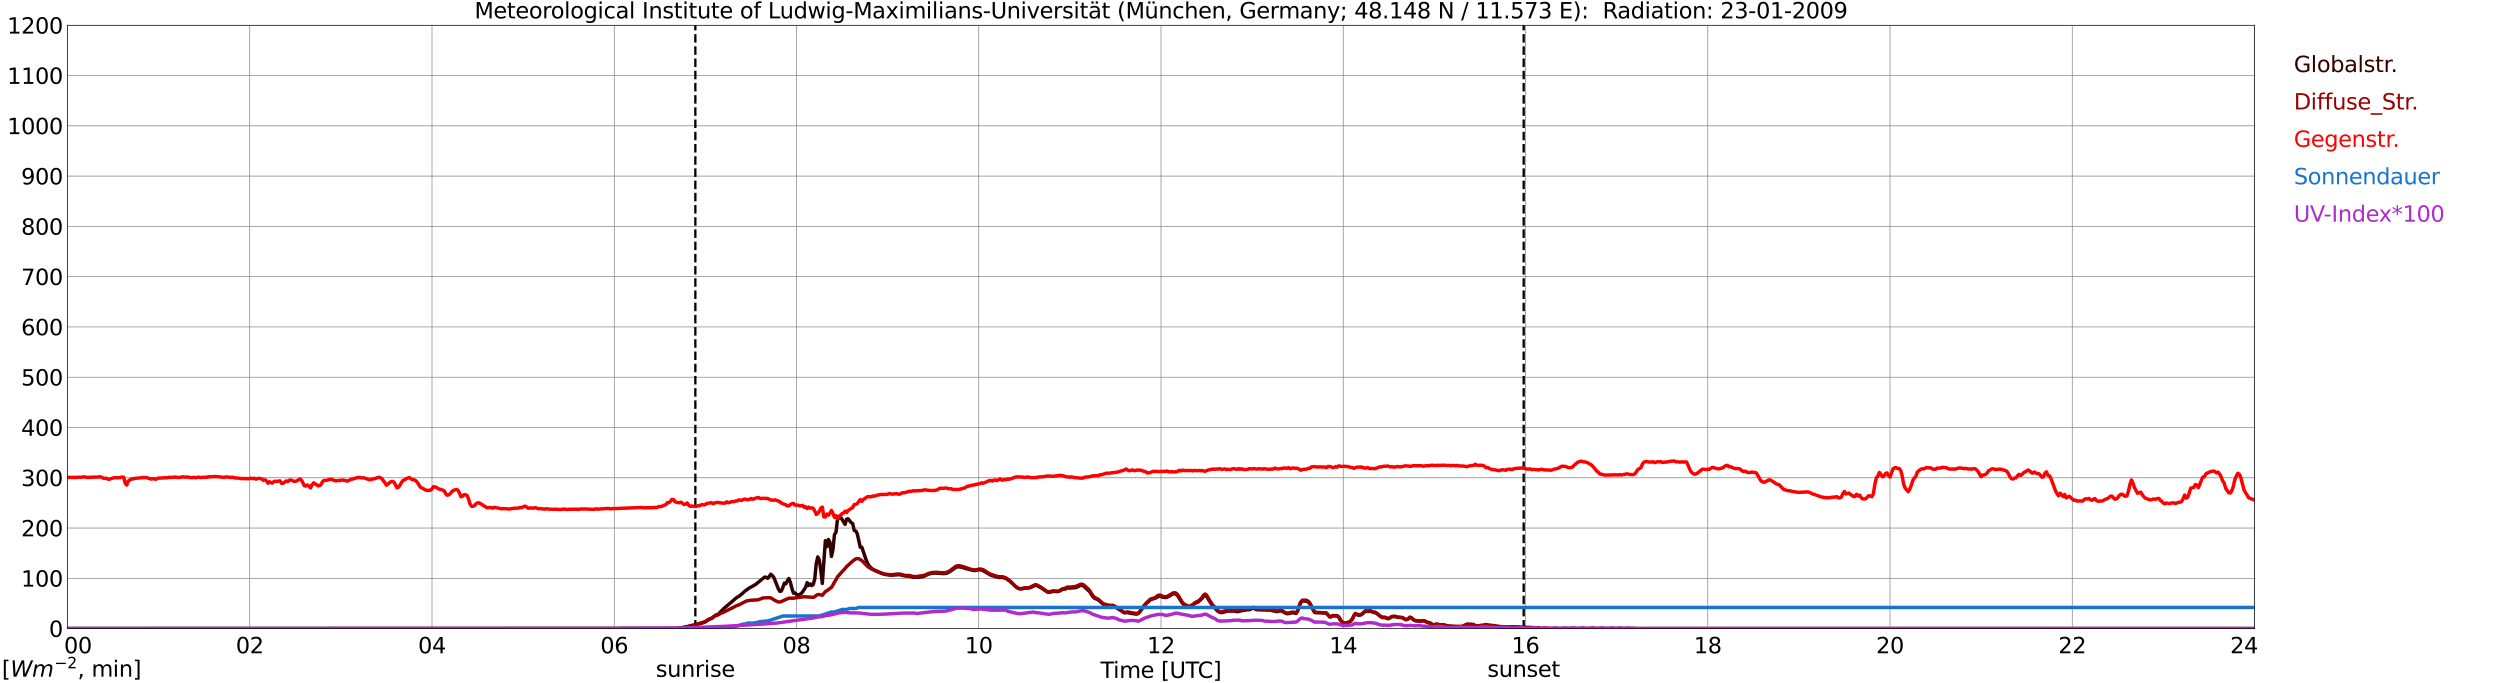 <?xml version="1.0" encoding="utf-8" standalone="no"?>
<!DOCTYPE svg PUBLIC "-//W3C//DTD SVG 1.1//EN"
  "http://www.w3.org/Graphics/SVG/1.1/DTD/svg11.dtd">
<svg xmlns:xlink="http://www.w3.org/1999/xlink" width="1085.4pt" height="296.64pt" viewBox="0 0 1085.4 296.64" xmlns="http://www.w3.org/2000/svg" version="1.1">
 <defs>
  <style type="text/css">*{stroke-linejoin: round; stroke-linecap: butt}</style>
 </defs>
 <g id="figure_1">
  <g id="patch_1">
   <path d="M 0 296.64 
L 1085.4 296.64 
L 1085.4 0 
L 0 0 
z
" style="fill: #ffffff"/>
  </g>
  <g id="axes_1">
   <g id="patch_2">
    <path d="M 29.306 272.909 
L 978.814 272.909 
L 978.814 10.976 
L 29.306 10.976 
z
" style="fill: #ffffff"/>
   </g>
   <g id="patch_3">
    <path d="M 978.814 272.909 
L 978.814 272.909 
L 978.814 10.976 
L 978.814 10.976 
z
" clip-path="url(#p5cce8dac4c)" style="fill: #d3d3d3; opacity: 0.25; stroke: #d3d3d3; stroke-linejoin: miter"/>
   </g>
   <g id="matplotlib.axis_1">
    <g id="xtick_1">
     <g id="line2d_1">
      <path d="M 29.306 272.909 
L 29.306 10.976 
" clip-path="url(#p5cce8dac4c)" style="fill: none; stroke: #808080; stroke-width: 0.3; stroke-linecap: square"/>
     </g>
     <g id="line2d_2"/>
     <g id="text_1">
      <!--    00 -->
      <g transform="translate(18.733 283.627) scale(0.095 -0.095)">
       <defs>
        <path id="DejaVuSans-20" transform="scale(0.016)"/>
        <path id="DejaVuSans-30" d="M 2034 4250 
Q 1547 4250 1301 3770 
Q 1056 3291 1056 2328 
Q 1056 1369 1301 889 
Q 1547 409 2034 409 
Q 2525 409 2770 889 
Q 3016 1369 3016 2328 
Q 3016 3291 2770 3770 
Q 2525 4250 2034 4250 
z
M 2034 4750 
Q 2819 4750 3233 4129 
Q 3647 3509 3647 2328 
Q 3647 1150 3233 529 
Q 2819 -91 2034 -91 
Q 1250 -91 836 529 
Q 422 1150 422 2328 
Q 422 3509 836 4129 
Q 1250 4750 2034 4750 
z
" transform="scale(0.016)"/>
       </defs>
       <use xlink:href="#DejaVuSans-20"/>
       <use xlink:href="#DejaVuSans-20" transform="translate(31.787 0)"/>
       <use xlink:href="#DejaVuSans-20" transform="translate(63.574 0)"/>
       <use xlink:href="#DejaVuSans-30" transform="translate(95.361 0)"/>
       <use xlink:href="#DejaVuSans-30" transform="translate(158.984 0)"/>
      </g>
     </g>
    </g>
    <g id="xtick_2">
     <g id="line2d_3">
      <path d="M 108.431 272.909 
L 108.431 10.976 
" clip-path="url(#p5cce8dac4c)" style="fill: none; stroke: #808080; stroke-width: 0.3; stroke-linecap: square"/>
     </g>
     <g id="line2d_4"/>
     <g id="text_2">
      <!-- 02 -->
      <g transform="translate(102.387 283.627) scale(0.095 -0.095)">
       <defs>
        <path id="DejaVuSans-32" d="M 1228 531 
L 3431 531 
L 3431 0 
L 469 0 
L 469 531 
Q 828 903 1448 1529 
Q 2069 2156 2228 2338 
Q 2531 2678 2651 2914 
Q 2772 3150 2772 3378 
Q 2772 3750 2511 3984 
Q 2250 4219 1831 4219 
Q 1534 4219 1204 4116 
Q 875 4013 500 3803 
L 500 4441 
Q 881 4594 1212 4672 
Q 1544 4750 1819 4750 
Q 2544 4750 2975 4387 
Q 3406 4025 3406 3419 
Q 3406 3131 3298 2873 
Q 3191 2616 2906 2266 
Q 2828 2175 2409 1742 
Q 1991 1309 1228 531 
z
" transform="scale(0.016)"/>
       </defs>
       <use xlink:href="#DejaVuSans-30"/>
       <use xlink:href="#DejaVuSans-32" transform="translate(63.623 0)"/>
      </g>
     </g>
    </g>
    <g id="xtick_3">
     <g id="line2d_5">
      <path d="M 187.557 272.909 
L 187.557 10.976 
" clip-path="url(#p5cce8dac4c)" style="fill: none; stroke: #808080; stroke-width: 0.3; stroke-linecap: square"/>
     </g>
     <g id="line2d_6"/>
     <g id="text_3">
      <!-- 04 -->
      <g transform="translate(181.513 283.627) scale(0.095 -0.095)">
       <defs>
        <path id="DejaVuSans-34" d="M 2419 4116 
L 825 1625 
L 2419 1625 
L 2419 4116 
z
M 2253 4666 
L 3047 4666 
L 3047 1625 
L 3713 1625 
L 3713 1100 
L 3047 1100 
L 3047 0 
L 2419 0 
L 2419 1100 
L 313 1100 
L 313 1709 
L 2253 4666 
z
" transform="scale(0.016)"/>
       </defs>
       <use xlink:href="#DejaVuSans-30"/>
       <use xlink:href="#DejaVuSans-34" transform="translate(63.623 0)"/>
      </g>
     </g>
    </g>
    <g id="xtick_4">
     <g id="line2d_7">
      <path d="M 266.683 272.909 
L 266.683 10.976 
" clip-path="url(#p5cce8dac4c)" style="fill: none; stroke: #808080; stroke-width: 0.3; stroke-linecap: square"/>
     </g>
     <g id="line2d_8"/>
     <g id="text_4">
      <!-- 06 -->
      <g transform="translate(260.638 283.627) scale(0.095 -0.095)">
       <defs>
        <path id="DejaVuSans-36" d="M 2113 2584 
Q 1688 2584 1439 2293 
Q 1191 2003 1191 1497 
Q 1191 994 1439 701 
Q 1688 409 2113 409 
Q 2538 409 2786 701 
Q 3034 994 3034 1497 
Q 3034 2003 2786 2293 
Q 2538 2584 2113 2584 
z
M 3366 4563 
L 3366 3988 
Q 3128 4100 2886 4159 
Q 2644 4219 2406 4219 
Q 1781 4219 1451 3797 
Q 1122 3375 1075 2522 
Q 1259 2794 1537 2939 
Q 1816 3084 2150 3084 
Q 2853 3084 3261 2657 
Q 3669 2231 3669 1497 
Q 3669 778 3244 343 
Q 2819 -91 2113 -91 
Q 1303 -91 875 529 
Q 447 1150 447 2328 
Q 447 3434 972 4092 
Q 1497 4750 2381 4750 
Q 2619 4750 2861 4703 
Q 3103 4656 3366 4563 
z
" transform="scale(0.016)"/>
       </defs>
       <use xlink:href="#DejaVuSans-30"/>
       <use xlink:href="#DejaVuSans-36" transform="translate(63.623 0)"/>
      </g>
     </g>
    </g>
    <g id="xtick_5">
     <g id="line2d_9">
      <path d="M 345.808 272.909 
L 345.808 10.976 
" clip-path="url(#p5cce8dac4c)" style="fill: none; stroke: #808080; stroke-width: 0.3; stroke-linecap: square"/>
     </g>
     <g id="line2d_10"/>
     <g id="text_5">
      <!-- 08 -->
      <g transform="translate(339.764 283.627) scale(0.095 -0.095)">
       <defs>
        <path id="DejaVuSans-38" d="M 2034 2216 
Q 1584 2216 1326 1975 
Q 1069 1734 1069 1313 
Q 1069 891 1326 650 
Q 1584 409 2034 409 
Q 2484 409 2743 651 
Q 3003 894 3003 1313 
Q 3003 1734 2745 1975 
Q 2488 2216 2034 2216 
z
M 1403 2484 
Q 997 2584 770 2862 
Q 544 3141 544 3541 
Q 544 4100 942 4425 
Q 1341 4750 2034 4750 
Q 2731 4750 3128 4425 
Q 3525 4100 3525 3541 
Q 3525 3141 3298 2862 
Q 3072 2584 2669 2484 
Q 3125 2378 3379 2068 
Q 3634 1759 3634 1313 
Q 3634 634 3220 271 
Q 2806 -91 2034 -91 
Q 1263 -91 848 271 
Q 434 634 434 1313 
Q 434 1759 690 2068 
Q 947 2378 1403 2484 
z
M 1172 3481 
Q 1172 3119 1398 2916 
Q 1625 2713 2034 2713 
Q 2441 2713 2670 2916 
Q 2900 3119 2900 3481 
Q 2900 3844 2670 4047 
Q 2441 4250 2034 4250 
Q 1625 4250 1398 4047 
Q 1172 3844 1172 3481 
z
" transform="scale(0.016)"/>
       </defs>
       <use xlink:href="#DejaVuSans-30"/>
       <use xlink:href="#DejaVuSans-38" transform="translate(63.623 0)"/>
      </g>
     </g>
    </g>
    <g id="xtick_6">
     <g id="line2d_11">
      <path d="M 424.934 272.909 
L 424.934 10.976 
" clip-path="url(#p5cce8dac4c)" style="fill: none; stroke: #808080; stroke-width: 0.3; stroke-linecap: square"/>
     </g>
     <g id="line2d_12"/>
     <g id="text_6">
      <!-- 10 -->
      <g transform="translate(418.89 283.627) scale(0.095 -0.095)">
       <defs>
        <path id="DejaVuSans-31" d="M 794 531 
L 1825 531 
L 1825 4091 
L 703 3866 
L 703 4441 
L 1819 4666 
L 2450 4666 
L 2450 531 
L 3481 531 
L 3481 0 
L 794 0 
L 794 531 
z
" transform="scale(0.016)"/>
       </defs>
       <use xlink:href="#DejaVuSans-31"/>
       <use xlink:href="#DejaVuSans-30" transform="translate(63.623 0)"/>
      </g>
     </g>
    </g>
    <g id="xtick_7">
     <g id="line2d_13">
      <path d="M 504.06 272.909 
L 504.06 10.976 
" clip-path="url(#p5cce8dac4c)" style="fill: none; stroke: #808080; stroke-width: 0.3; stroke-linecap: square"/>
     </g>
     <g id="line2d_14"/>
     <g id="text_7">
      <!-- 12 -->
      <g transform="translate(498.015 283.627) scale(0.095 -0.095)">
       <use xlink:href="#DejaVuSans-31"/>
       <use xlink:href="#DejaVuSans-32" transform="translate(63.623 0)"/>
      </g>
     </g>
    </g>
    <g id="xtick_8">
     <g id="line2d_15">
      <path d="M 583.185 272.909 
L 583.185 10.976 
" clip-path="url(#p5cce8dac4c)" style="fill: none; stroke: #808080; stroke-width: 0.3; stroke-linecap: square"/>
     </g>
     <g id="line2d_16"/>
     <g id="text_8">
      <!-- 14 -->
      <g transform="translate(577.141 283.627) scale(0.095 -0.095)">
       <use xlink:href="#DejaVuSans-31"/>
       <use xlink:href="#DejaVuSans-34" transform="translate(63.623 0)"/>
      </g>
     </g>
    </g>
    <g id="xtick_9">
     <g id="line2d_17">
      <path d="M 662.311 272.909 
L 662.311 10.976 
" clip-path="url(#p5cce8dac4c)" style="fill: none; stroke: #808080; stroke-width: 0.3; stroke-linecap: square"/>
     </g>
     <g id="line2d_18"/>
     <g id="text_9">
      <!-- 16 -->
      <g transform="translate(656.267 283.627) scale(0.095 -0.095)">
       <use xlink:href="#DejaVuSans-31"/>
       <use xlink:href="#DejaVuSans-36" transform="translate(63.623 0)"/>
      </g>
     </g>
    </g>
    <g id="xtick_10">
     <g id="line2d_19">
      <path d="M 741.437 272.909 
L 741.437 10.976 
" clip-path="url(#p5cce8dac4c)" style="fill: none; stroke: #808080; stroke-width: 0.3; stroke-linecap: square"/>
     </g>
     <g id="line2d_20"/>
     <g id="text_10">
      <!-- 18 -->
      <g transform="translate(735.392 283.627) scale(0.095 -0.095)">
       <use xlink:href="#DejaVuSans-31"/>
       <use xlink:href="#DejaVuSans-38" transform="translate(63.623 0)"/>
      </g>
     </g>
    </g>
    <g id="xtick_11">
     <g id="line2d_21">
      <path d="M 820.562 272.909 
L 820.562 10.976 
" clip-path="url(#p5cce8dac4c)" style="fill: none; stroke: #808080; stroke-width: 0.3; stroke-linecap: square"/>
     </g>
     <g id="line2d_22"/>
     <g id="text_11">
      <!-- 20 -->
      <g transform="translate(814.518 283.627) scale(0.095 -0.095)">
       <use xlink:href="#DejaVuSans-32"/>
       <use xlink:href="#DejaVuSans-30" transform="translate(63.623 0)"/>
      </g>
     </g>
    </g>
    <g id="xtick_12">
     <g id="line2d_23">
      <path d="M 899.688 272.909 
L 899.688 10.976 
" clip-path="url(#p5cce8dac4c)" style="fill: none; stroke: #808080; stroke-width: 0.3; stroke-linecap: square"/>
     </g>
     <g id="line2d_24"/>
     <g id="text_12">
      <!-- 22 -->
      <g transform="translate(893.644 283.627) scale(0.095 -0.095)">
       <use xlink:href="#DejaVuSans-32"/>
       <use xlink:href="#DejaVuSans-32" transform="translate(63.623 0)"/>
      </g>
     </g>
    </g>
    <g id="xtick_13">
     <g id="line2d_25">
      <path d="M 978.814 272.909 
L 978.814 10.976 
" clip-path="url(#p5cce8dac4c)" style="fill: none; stroke: #808080; stroke-width: 0.3; stroke-linecap: square"/>
     </g>
     <g id="line2d_26"/>
     <g id="text_13">
      <!-- 24    -->
      <g transform="translate(968.241 283.627) scale(0.095 -0.095)">
       <use xlink:href="#DejaVuSans-32"/>
       <use xlink:href="#DejaVuSans-34" transform="translate(63.623 0)"/>
       <use xlink:href="#DejaVuSans-20" transform="translate(127.246 0)"/>
       <use xlink:href="#DejaVuSans-20" transform="translate(159.033 0)"/>
       <use xlink:href="#DejaVuSans-20" transform="translate(190.82 0)"/>
      </g>
     </g>
    </g>
    <g id="text_14">
     <!-- Time [UTC] -->
     <g transform="translate(477.806 294.322) scale(0.095 -0.095)">
      <defs>
       <path id="DejaVuSans-54" d="M -19 4666 
L 3928 4666 
L 3928 4134 
L 2272 4134 
L 2272 0 
L 1638 0 
L 1638 4134 
L -19 4134 
L -19 4666 
z
" transform="scale(0.016)"/>
       <path id="DejaVuSans-69" d="M 603 3500 
L 1178 3500 
L 1178 0 
L 603 0 
L 603 3500 
z
M 603 4863 
L 1178 4863 
L 1178 4134 
L 603 4134 
L 603 4863 
z
" transform="scale(0.016)"/>
       <path id="DejaVuSans-6d" d="M 3328 2828 
Q 3544 3216 3844 3400 
Q 4144 3584 4550 3584 
Q 5097 3584 5394 3201 
Q 5691 2819 5691 2113 
L 5691 0 
L 5113 0 
L 5113 2094 
Q 5113 2597 4934 2840 
Q 4756 3084 4391 3084 
Q 3944 3084 3684 2787 
Q 3425 2491 3425 1978 
L 3425 0 
L 2847 0 
L 2847 2094 
Q 2847 2600 2669 2842 
Q 2491 3084 2119 3084 
Q 1678 3084 1418 2786 
Q 1159 2488 1159 1978 
L 1159 0 
L 581 0 
L 581 3500 
L 1159 3500 
L 1159 2956 
Q 1356 3278 1631 3431 
Q 1906 3584 2284 3584 
Q 2666 3584 2933 3390 
Q 3200 3197 3328 2828 
z
" transform="scale(0.016)"/>
       <path id="DejaVuSans-65" d="M 3597 1894 
L 3597 1613 
L 953 1613 
Q 991 1019 1311 708 
Q 1631 397 2203 397 
Q 2534 397 2845 478 
Q 3156 559 3463 722 
L 3463 178 
Q 3153 47 2828 -22 
Q 2503 -91 2169 -91 
Q 1331 -91 842 396 
Q 353 884 353 1716 
Q 353 2575 817 3079 
Q 1281 3584 2069 3584 
Q 2775 3584 3186 3129 
Q 3597 2675 3597 1894 
z
M 3022 2063 
Q 3016 2534 2758 2815 
Q 2500 3097 2075 3097 
Q 1594 3097 1305 2825 
Q 1016 2553 972 2059 
L 3022 2063 
z
" transform="scale(0.016)"/>
       <path id="DejaVuSans-5b" d="M 550 4863 
L 1875 4863 
L 1875 4416 
L 1125 4416 
L 1125 -397 
L 1875 -397 
L 1875 -844 
L 550 -844 
L 550 4863 
z
" transform="scale(0.016)"/>
       <path id="DejaVuSans-55" d="M 556 4666 
L 1191 4666 
L 1191 1831 
Q 1191 1081 1462 751 
Q 1734 422 2344 422 
Q 2950 422 3222 751 
Q 3494 1081 3494 1831 
L 3494 4666 
L 4128 4666 
L 4128 1753 
Q 4128 841 3676 375 
Q 3225 -91 2344 -91 
Q 1459 -91 1007 375 
Q 556 841 556 1753 
L 556 4666 
z
" transform="scale(0.016)"/>
       <path id="DejaVuSans-43" d="M 4122 4306 
L 4122 3641 
Q 3803 3938 3442 4084 
Q 3081 4231 2675 4231 
Q 1875 4231 1450 3742 
Q 1025 3253 1025 2328 
Q 1025 1406 1450 917 
Q 1875 428 2675 428 
Q 3081 428 3442 575 
Q 3803 722 4122 1019 
L 4122 359 
Q 3791 134 3420 21 
Q 3050 -91 2638 -91 
Q 1578 -91 968 557 
Q 359 1206 359 2328 
Q 359 3453 968 4101 
Q 1578 4750 2638 4750 
Q 3056 4750 3426 4639 
Q 3797 4528 4122 4306 
z
" transform="scale(0.016)"/>
       <path id="DejaVuSans-5d" d="M 1947 4863 
L 1947 -844 
L 622 -844 
L 622 -397 
L 1369 -397 
L 1369 4416 
L 622 4416 
L 622 4863 
L 1947 4863 
z
" transform="scale(0.016)"/>
      </defs>
      <use xlink:href="#DejaVuSans-54"/>
      <use xlink:href="#DejaVuSans-69" transform="translate(57.959 0)"/>
      <use xlink:href="#DejaVuSans-6d" transform="translate(85.742 0)"/>
      <use xlink:href="#DejaVuSans-65" transform="translate(183.154 0)"/>
      <use xlink:href="#DejaVuSans-20" transform="translate(244.678 0)"/>
      <use xlink:href="#DejaVuSans-5b" transform="translate(276.465 0)"/>
      <use xlink:href="#DejaVuSans-55" transform="translate(315.479 0)"/>
      <use xlink:href="#DejaVuSans-54" transform="translate(388.672 0)"/>
      <use xlink:href="#DejaVuSans-43" transform="translate(443.881 0)"/>
      <use xlink:href="#DejaVuSans-5d" transform="translate(513.705 0)"/>
     </g>
    </g>
   </g>
   <g id="matplotlib.axis_2">
    <g id="ytick_1">
     <g id="line2d_27">
      <path d="M 29.306 272.909 
L 978.814 272.909 
" clip-path="url(#p5cce8dac4c)" style="fill: none; stroke: #808080; stroke-width: 0.3; stroke-linecap: square"/>
     </g>
     <g id="line2d_28"/>
     <g id="text_15">
      <!-- 0 -->
      <g transform="translate(21.261 276.518) scale(0.095 -0.095)">
       <use xlink:href="#DejaVuSans-30"/>
      </g>
     </g>
    </g>
    <g id="ytick_2">
     <g id="line2d_29">
      <path d="M 29.306 251.081 
L 978.814 251.081 
" clip-path="url(#p5cce8dac4c)" style="fill: none; stroke: #808080; stroke-width: 0.3; stroke-linecap: square"/>
     </g>
     <g id="line2d_30"/>
     <g id="text_16">
      <!-- 100 -->
      <g transform="translate(9.173 254.69) scale(0.095 -0.095)">
       <use xlink:href="#DejaVuSans-31"/>
       <use xlink:href="#DejaVuSans-30" transform="translate(63.623 0)"/>
       <use xlink:href="#DejaVuSans-30" transform="translate(127.246 0)"/>
      </g>
     </g>
    </g>
    <g id="ytick_3">
     <g id="line2d_31">
      <path d="M 29.306 229.253 
L 978.814 229.253 
" clip-path="url(#p5cce8dac4c)" style="fill: none; stroke: #808080; stroke-width: 0.3; stroke-linecap: square"/>
     </g>
     <g id="line2d_32"/>
     <g id="text_17">
      <!-- 200 -->
      <g transform="translate(9.173 232.863) scale(0.095 -0.095)">
       <use xlink:href="#DejaVuSans-32"/>
       <use xlink:href="#DejaVuSans-30" transform="translate(63.623 0)"/>
       <use xlink:href="#DejaVuSans-30" transform="translate(127.246 0)"/>
      </g>
     </g>
    </g>
    <g id="ytick_4">
     <g id="line2d_33">
      <path d="M 29.306 207.426 
L 978.814 207.426 
" clip-path="url(#p5cce8dac4c)" style="fill: none; stroke: #808080; stroke-width: 0.3; stroke-linecap: square"/>
     </g>
     <g id="line2d_34"/>
     <g id="text_18">
      <!-- 300 -->
      <g transform="translate(9.173 211.035) scale(0.095 -0.095)">
       <defs>
        <path id="DejaVuSans-33" d="M 2597 2516 
Q 3050 2419 3304 2112 
Q 3559 1806 3559 1356 
Q 3559 666 3084 287 
Q 2609 -91 1734 -91 
Q 1441 -91 1130 -33 
Q 819 25 488 141 
L 488 750 
Q 750 597 1062 519 
Q 1375 441 1716 441 
Q 2309 441 2620 675 
Q 2931 909 2931 1356 
Q 2931 1769 2642 2001 
Q 2353 2234 1838 2234 
L 1294 2234 
L 1294 2753 
L 1863 2753 
Q 2328 2753 2575 2939 
Q 2822 3125 2822 3475 
Q 2822 3834 2567 4026 
Q 2313 4219 1838 4219 
Q 1578 4219 1281 4162 
Q 984 4106 628 3988 
L 628 4550 
Q 988 4650 1302 4700 
Q 1616 4750 1894 4750 
Q 2613 4750 3031 4423 
Q 3450 4097 3450 3541 
Q 3450 3153 3228 2886 
Q 3006 2619 2597 2516 
z
" transform="scale(0.016)"/>
       </defs>
       <use xlink:href="#DejaVuSans-33"/>
       <use xlink:href="#DejaVuSans-30" transform="translate(63.623 0)"/>
       <use xlink:href="#DejaVuSans-30" transform="translate(127.246 0)"/>
      </g>
     </g>
    </g>
    <g id="ytick_5">
     <g id="line2d_35">
      <path d="M 29.306 185.598 
L 978.814 185.598 
" clip-path="url(#p5cce8dac4c)" style="fill: none; stroke: #808080; stroke-width: 0.3; stroke-linecap: square"/>
     </g>
     <g id="line2d_36"/>
     <g id="text_19">
      <!-- 400 -->
      <g transform="translate(9.173 189.207) scale(0.095 -0.095)">
       <use xlink:href="#DejaVuSans-34"/>
       <use xlink:href="#DejaVuSans-30" transform="translate(63.623 0)"/>
       <use xlink:href="#DejaVuSans-30" transform="translate(127.246 0)"/>
      </g>
     </g>
    </g>
    <g id="ytick_6">
     <g id="line2d_37">
      <path d="M 29.306 163.77 
L 978.814 163.77 
" clip-path="url(#p5cce8dac4c)" style="fill: none; stroke: #808080; stroke-width: 0.3; stroke-linecap: square"/>
     </g>
     <g id="line2d_38"/>
     <g id="text_20">
      <!-- 500 -->
      <g transform="translate(9.173 167.379) scale(0.095 -0.095)">
       <defs>
        <path id="DejaVuSans-35" d="M 691 4666 
L 3169 4666 
L 3169 4134 
L 1269 4134 
L 1269 2991 
Q 1406 3038 1543 3061 
Q 1681 3084 1819 3084 
Q 2600 3084 3056 2656 
Q 3513 2228 3513 1497 
Q 3513 744 3044 326 
Q 2575 -91 1722 -91 
Q 1428 -91 1123 -41 
Q 819 9 494 109 
L 494 744 
Q 775 591 1075 516 
Q 1375 441 1709 441 
Q 2250 441 2565 725 
Q 2881 1009 2881 1497 
Q 2881 1984 2565 2268 
Q 2250 2553 1709 2553 
Q 1456 2553 1204 2497 
Q 953 2441 691 2322 
L 691 4666 
z
" transform="scale(0.016)"/>
       </defs>
       <use xlink:href="#DejaVuSans-35"/>
       <use xlink:href="#DejaVuSans-30" transform="translate(63.623 0)"/>
       <use xlink:href="#DejaVuSans-30" transform="translate(127.246 0)"/>
      </g>
     </g>
    </g>
    <g id="ytick_7">
     <g id="line2d_39">
      <path d="M 29.306 141.942 
L 978.814 141.942 
" clip-path="url(#p5cce8dac4c)" style="fill: none; stroke: #808080; stroke-width: 0.3; stroke-linecap: square"/>
     </g>
     <g id="line2d_40"/>
     <g id="text_21">
      <!-- 600 -->
      <g transform="translate(9.173 145.551) scale(0.095 -0.095)">
       <use xlink:href="#DejaVuSans-36"/>
       <use xlink:href="#DejaVuSans-30" transform="translate(63.623 0)"/>
       <use xlink:href="#DejaVuSans-30" transform="translate(127.246 0)"/>
      </g>
     </g>
    </g>
    <g id="ytick_8">
     <g id="line2d_41">
      <path d="M 29.306 120.114 
L 978.814 120.114 
" clip-path="url(#p5cce8dac4c)" style="fill: none; stroke: #808080; stroke-width: 0.3; stroke-linecap: square"/>
     </g>
     <g id="line2d_42"/>
     <g id="text_22">
      <!-- 700 -->
      <g transform="translate(9.173 123.724) scale(0.095 -0.095)">
       <defs>
        <path id="DejaVuSans-37" d="M 525 4666 
L 3525 4666 
L 3525 4397 
L 1831 0 
L 1172 0 
L 2766 4134 
L 525 4134 
L 525 4666 
z
" transform="scale(0.016)"/>
       </defs>
       <use xlink:href="#DejaVuSans-37"/>
       <use xlink:href="#DejaVuSans-30" transform="translate(63.623 0)"/>
       <use xlink:href="#DejaVuSans-30" transform="translate(127.246 0)"/>
      </g>
     </g>
    </g>
    <g id="ytick_9">
     <g id="line2d_43">
      <path d="M 29.306 98.287 
L 978.814 98.287 
" clip-path="url(#p5cce8dac4c)" style="fill: none; stroke: #808080; stroke-width: 0.3; stroke-linecap: square"/>
     </g>
     <g id="line2d_44"/>
     <g id="text_23">
      <!-- 800 -->
      <g transform="translate(9.173 101.896) scale(0.095 -0.095)">
       <use xlink:href="#DejaVuSans-38"/>
       <use xlink:href="#DejaVuSans-30" transform="translate(63.623 0)"/>
       <use xlink:href="#DejaVuSans-30" transform="translate(127.246 0)"/>
      </g>
     </g>
    </g>
    <g id="ytick_10">
     <g id="line2d_45">
      <path d="M 29.306 76.459 
L 978.814 76.459 
" clip-path="url(#p5cce8dac4c)" style="fill: none; stroke: #808080; stroke-width: 0.3; stroke-linecap: square"/>
     </g>
     <g id="line2d_46"/>
     <g id="text_24">
      <!-- 900 -->
      <g transform="translate(9.173 80.068) scale(0.095 -0.095)">
       <defs>
        <path id="DejaVuSans-39" d="M 703 97 
L 703 672 
Q 941 559 1184 500 
Q 1428 441 1663 441 
Q 2288 441 2617 861 
Q 2947 1281 2994 2138 
Q 2813 1869 2534 1725 
Q 2256 1581 1919 1581 
Q 1219 1581 811 2004 
Q 403 2428 403 3163 
Q 403 3881 828 4315 
Q 1253 4750 1959 4750 
Q 2769 4750 3195 4129 
Q 3622 3509 3622 2328 
Q 3622 1225 3098 567 
Q 2575 -91 1691 -91 
Q 1453 -91 1209 -44 
Q 966 3 703 97 
z
M 1959 2075 
Q 2384 2075 2632 2365 
Q 2881 2656 2881 3163 
Q 2881 3666 2632 3958 
Q 2384 4250 1959 4250 
Q 1534 4250 1286 3958 
Q 1038 3666 1038 3163 
Q 1038 2656 1286 2365 
Q 1534 2075 1959 2075 
z
" transform="scale(0.016)"/>
       </defs>
       <use xlink:href="#DejaVuSans-39"/>
       <use xlink:href="#DejaVuSans-30" transform="translate(63.623 0)"/>
       <use xlink:href="#DejaVuSans-30" transform="translate(127.246 0)"/>
      </g>
     </g>
    </g>
    <g id="ytick_11">
     <g id="line2d_47">
      <path d="M 29.306 54.631 
L 978.814 54.631 
" clip-path="url(#p5cce8dac4c)" style="fill: none; stroke: #808080; stroke-width: 0.3; stroke-linecap: square"/>
     </g>
     <g id="line2d_48"/>
     <g id="text_25">
      <!-- 1000 -->
      <g transform="translate(3.128 58.24) scale(0.095 -0.095)">
       <use xlink:href="#DejaVuSans-31"/>
       <use xlink:href="#DejaVuSans-30" transform="translate(63.623 0)"/>
       <use xlink:href="#DejaVuSans-30" transform="translate(127.246 0)"/>
       <use xlink:href="#DejaVuSans-30" transform="translate(190.869 0)"/>
      </g>
     </g>
    </g>
    <g id="ytick_12">
     <g id="line2d_49">
      <path d="M 29.306 32.803 
L 978.814 32.803 
" clip-path="url(#p5cce8dac4c)" style="fill: none; stroke: #808080; stroke-width: 0.3; stroke-linecap: square"/>
     </g>
     <g id="line2d_50"/>
     <g id="text_26">
      <!-- 1100 -->
      <g transform="translate(3.128 36.413) scale(0.095 -0.095)">
       <use xlink:href="#DejaVuSans-31"/>
       <use xlink:href="#DejaVuSans-31" transform="translate(63.623 0)"/>
       <use xlink:href="#DejaVuSans-30" transform="translate(127.246 0)"/>
       <use xlink:href="#DejaVuSans-30" transform="translate(190.869 0)"/>
      </g>
     </g>
    </g>
    <g id="ytick_13">
     <g id="line2d_51">
      <path d="M 29.306 10.976 
L 978.814 10.976 
" clip-path="url(#p5cce8dac4c)" style="fill: none; stroke: #808080; stroke-width: 0.3; stroke-linecap: square"/>
     </g>
     <g id="line2d_52"/>
     <g id="text_27">
      <!-- 1200 -->
      <g transform="translate(3.128 14.585) scale(0.095 -0.095)">
       <use xlink:href="#DejaVuSans-31"/>
       <use xlink:href="#DejaVuSans-32" transform="translate(63.623 0)"/>
       <use xlink:href="#DejaVuSans-30" transform="translate(127.246 0)"/>
       <use xlink:href="#DejaVuSans-30" transform="translate(190.869 0)"/>
      </g>
     </g>
    </g>
   </g>
   <g id="line2d_53">
    <path d="M 301.894 272.909 
L 301.894 10.976 
" clip-path="url(#p5cce8dac4c)" style="fill: none; stroke-dasharray: 3.7,1.6; stroke-dashoffset: 0; stroke: #000000"/>
   </g>
   <g id="line2d_54">
    <path d="M 661.52 272.909 
L 661.52 10.976 
" clip-path="url(#p5cce8dac4c)" style="fill: none; stroke-dasharray: 3.7,1.6; stroke-dashoffset: 0; stroke: #000000"/>
   </g>
   <g id="line2d_55">
    <path d="M 29.306 272.909 
L 293.717 272.909 
L 294.377 272.708 
L 295.696 272.586 
L 298.992 271.889 
L 300.311 271.562 
L 302.289 271.11 
L 306.246 269.881 
L 307.564 268.941 
L 308.883 268.449 
L 310.861 266.974 
L 311.521 266.852 
L 312.18 266.36 
L 314.158 264.272 
L 317.455 261.486 
L 319.433 259.766 
L 320.093 259.275 
L 320.752 258.948 
L 322.73 257.311 
L 323.39 256.654 
L 325.368 255.263 
L 328.005 253.788 
L 331.961 250.553 
L 332.621 250.634 
L 333.28 251.085 
L 333.94 250.348 
L 334.599 249.324 
L 335.258 249.815 
L 335.918 250.594 
L 337.896 255.591 
L 338.555 256.737 
L 339.215 256.614 
L 339.874 255.097 
L 340.533 253.174 
L 341.193 253.46 
L 341.852 252.068 
L 342.512 251.166 
L 343.171 252.928 
L 343.83 255.508 
L 344.49 257.514 
L 345.149 257.433 
L 345.808 258.088 
L 346.468 258.293 
L 347.127 258.129 
L 347.787 257.719 
L 348.446 257.023 
L 349.765 254.975 
L 350.424 252.969 
L 351.083 254.198 
L 351.743 253.502 
L 352.402 254.24 
L 353.062 253.788 
L 353.721 251.494 
L 354.38 244.696 
L 355.04 241.789 
L 355.699 243.182 
L 356.359 247.523 
L 357.018 253.297 
L 358.337 234.745 
L 358.996 237.367 
L 359.655 234.213 
L 360.315 235.359 
L 360.974 241.584 
L 361.634 238.596 
L 362.293 232.043 
L 362.952 231.141 
L 363.612 225.366 
L 364.93 224.466 
L 366.909 227.66 
L 367.568 225.366 
L 368.227 225.244 
L 369.546 226.922 
L 370.206 227.291 
L 370.865 230.281 
L 371.524 230.526 
L 372.184 231.715 
L 373.502 237.611 
L 374.162 237.57 
L 376.14 243.387 
L 376.799 244.819 
L 377.459 245.842 
L 378.777 247.071 
L 380.096 247.768 
L 384.053 249.365 
L 385.371 249.529 
L 386.69 249.734 
L 390.646 249.488 
L 391.965 249.857 
L 393.284 250.103 
L 394.603 250.142 
L 395.921 250.47 
L 396.581 250.634 
L 399.218 250.553 
L 400.537 250.348 
L 401.196 250.184 
L 403.175 249.243 
L 404.493 248.914 
L 405.812 248.791 
L 409.768 249.038 
L 411.087 248.874 
L 412.406 248.178 
L 415.043 246.294 
L 415.703 246.089 
L 417.022 246.17 
L 417.681 246.294 
L 419.659 246.949 
L 422.956 247.726 
L 424.275 247.562 
L 424.934 247.359 
L 425.593 247.359 
L 426.253 247.523 
L 426.912 247.809 
L 430.209 249.734 
L 433.506 250.717 
L 434.165 250.758 
L 434.825 250.675 
L 435.484 250.758 
L 436.803 251.166 
L 438.781 252.6 
L 440.759 254.525 
L 441.419 255.058 
L 442.078 255.427 
L 442.737 255.63 
L 443.397 255.671 
L 444.056 255.591 
L 444.716 255.385 
L 446.694 255.263 
L 447.353 255.097 
L 449.331 254.157 
L 449.991 254.157 
L 451.969 255.18 
L 453.947 256.49 
L 454.606 256.983 
L 455.266 257.147 
L 455.925 257.106 
L 456.584 256.859 
L 457.244 256.737 
L 459.222 256.859 
L 459.881 256.654 
L 461.2 255.918 
L 462.519 255.713 
L 463.178 255.344 
L 463.838 255.263 
L 464.497 255.344 
L 467.134 255.097 
L 469.113 254.157 
L 469.772 254.115 
L 470.431 254.443 
L 473.069 256.859 
L 474.388 258.906 
L 475.047 259.603 
L 475.706 259.971 
L 476.366 260.177 
L 477.025 260.626 
L 478.344 261.814 
L 479.003 262.307 
L 480.981 262.92 
L 483.619 263.126 
L 487.575 265.706 
L 488.235 266.075 
L 489.553 265.95 
L 490.872 266.278 
L 492.85 266.566 
L 493.51 266.607 
L 494.169 266.36 
L 494.828 265.664 
L 496.147 263.822 
L 496.807 262.879 
L 499.444 260.34 
L 501.422 259.766 
L 503.4 258.743 
L 504.06 258.948 
L 504.719 259.275 
L 506.038 259.439 
L 506.697 259.275 
L 507.357 258.989 
L 508.675 258.171 
L 509.335 257.843 
L 509.994 257.76 
L 510.654 258.007 
L 511.313 258.662 
L 513.291 261.814 
L 513.95 262.471 
L 515.269 263.167 
L 515.929 263.412 
L 516.588 263.37 
L 517.247 263.084 
L 517.907 262.674 
L 518.566 262.06 
L 519.885 261.486 
L 520.544 261.037 
L 521.863 259.849 
L 522.522 258.906 
L 523.182 258.374 
L 523.841 258.906 
L 525.16 261.037 
L 526.479 263.084 
L 527.138 263.617 
L 528.457 265.173 
L 529.116 265.623 
L 529.776 265.911 
L 530.435 265.95 
L 531.094 265.828 
L 532.413 265.418 
L 533.073 265.295 
L 535.051 265.337 
L 535.71 265.254 
L 537.029 265.542 
L 537.688 265.5 
L 539.007 265.132 
L 540.326 264.968 
L 540.985 264.763 
L 542.304 264.723 
L 542.963 264.518 
L 543.623 264.191 
L 544.282 264.066 
L 545.601 264.723 
L 548.238 264.804 
L 548.898 264.763 
L 550.216 264.887 
L 551.535 264.846 
L 552.195 265.09 
L 553.513 265.337 
L 554.173 265.542 
L 554.832 265.459 
L 555.491 265.215 
L 556.151 265.215 
L 556.81 265.459 
L 558.129 266.238 
L 558.788 266.441 
L 559.448 266.402 
L 561.426 265.95 
L 562.085 266.197 
L 562.745 266.278 
L 563.404 265.215 
L 564.063 263.206 
L 564.723 261.65 
L 565.382 260.954 
L 566.042 260.914 
L 567.36 261.078 
L 568.02 261.406 
L 568.679 262.143 
L 570.657 265.786 
L 571.317 266.033 
L 573.954 266.033 
L 574.613 266.155 
L 575.273 266.075 
L 575.932 266.278 
L 577.251 267.795 
L 577.91 267.795 
L 578.57 267.343 
L 580.548 267.426 
L 581.207 267.917 
L 581.867 269.104 
L 582.526 269.964 
L 583.185 270.414 
L 583.845 270.538 
L 585.164 270.375 
L 585.823 270.086 
L 586.482 269.554 
L 587.142 268.735 
L 587.801 267.384 
L 588.46 266.441 
L 589.12 266.852 
L 589.779 267.098 
L 590.439 267.057 
L 591.098 266.852 
L 592.417 265.706 
L 593.076 265.295 
L 593.736 265.5 
L 594.395 265.378 
L 595.054 265.378 
L 596.373 265.911 
L 597.032 265.992 
L 597.692 266.319 
L 599.67 267.834 
L 600.329 268.161 
L 600.989 268.08 
L 601.648 268.244 
L 602.307 268.572 
L 602.967 268.572 
L 604.286 267.753 
L 605.604 267.67 
L 606.923 267.998 
L 608.901 268.203 
L 610.22 268.982 
L 610.879 268.982 
L 611.539 268.572 
L 612.198 267.998 
L 612.858 268.327 
L 613.517 268.941 
L 614.176 269.39 
L 615.495 269.554 
L 616.814 269.678 
L 618.133 269.473 
L 620.111 270.375 
L 620.77 270.414 
L 622.089 271.315 
L 622.748 271.235 
L 623.408 271.029 
L 624.067 271.071 
L 624.726 271.274 
L 625.386 271.357 
L 626.705 271.274 
L 628.023 271.767 
L 629.342 271.931 
L 631.32 272.012 
L 633.958 272.134 
L 635.276 271.931 
L 636.595 271.315 
L 637.255 271.11 
L 637.914 271.274 
L 639.233 271.274 
L 639.892 271.521 
L 640.552 271.97 
L 641.211 272.012 
L 644.508 271.562 
L 645.167 271.398 
L 645.827 271.562 
L 649.123 271.848 
L 652.42 272.175 
L 659.014 272.217 
L 660.333 272.298 
L 664.289 272.461 
L 668.246 272.544 
L 668.905 272.909 
L 978.154 272.909 
L 978.154 272.909 
" clip-path="url(#p5cce8dac4c)" style="fill: none; stroke: #330000; stroke-width: 1.5; stroke-linecap: square"/>
   </g>
   <g id="line2d_56">
    <path d="M 29.306 272.909 
L 295.036 272.811 
L 298.992 272.055 
L 300.311 271.634 
L 301.63 271.425 
L 304.927 270.501 
L 306.246 269.997 
L 307.564 269.032 
L 308.883 268.528 
L 310.861 267.186 
L 311.521 267.059 
L 312.839 266.345 
L 314.158 265.799 
L 320.093 262.82 
L 320.752 262.652 
L 324.049 260.932 
L 325.368 260.679 
L 327.346 260.511 
L 328.665 260.469 
L 329.324 260.343 
L 330.643 259.841 
L 331.302 259.587 
L 333.94 259.504 
L 334.599 259.587 
L 335.258 259.923 
L 336.577 260.764 
L 337.896 261.351 
L 338.555 261.351 
L 339.215 261.183 
L 341.193 260.26 
L 342.512 259.714 
L 343.83 259.714 
L 344.49 259.714 
L 346.468 259.419 
L 349.105 259.083 
L 353.062 259.336 
L 353.721 259.083 
L 354.38 258.454 
L 355.04 258.16 
L 355.699 258.118 
L 357.018 258.454 
L 358.337 256.817 
L 358.996 256.481 
L 360.315 255.475 
L 360.974 255.054 
L 361.634 254.004 
L 362.293 252.703 
L 362.952 251.697 
L 363.612 250.437 
L 365.59 248.213 
L 366.909 246.827 
L 367.568 245.986 
L 370.206 243.594 
L 371.524 242.629 
L 372.184 242.503 
L 372.843 242.588 
L 374.162 243.343 
L 376.799 246.072 
L 378.118 246.868 
L 379.437 247.499 
L 382.734 248.927 
L 384.053 249.261 
L 386.031 249.472 
L 386.69 249.555 
L 388.668 249.346 
L 389.987 249.178 
L 391.306 249.346 
L 391.965 249.597 
L 393.284 249.85 
L 394.603 249.85 
L 395.262 249.933 
L 396.581 250.311 
L 397.899 250.311 
L 401.196 249.806 
L 403.175 248.968 
L 404.493 248.632 
L 405.812 248.464 
L 407.131 248.505 
L 409.109 248.673 
L 410.428 248.59 
L 411.087 248.464 
L 412.406 247.792 
L 415.043 245.818 
L 415.703 245.652 
L 416.362 245.609 
L 417.681 245.862 
L 419.659 246.532 
L 422.297 247.414 
L 423.615 247.414 
L 425.593 246.995 
L 426.912 247.373 
L 429.55 249.093 
L 432.187 250.018 
L 433.506 250.352 
L 435.484 250.437 
L 436.803 250.941 
L 438.781 252.452 
L 440.759 254.467 
L 442.078 255.39 
L 442.737 255.599 
L 444.056 255.431 
L 444.716 255.263 
L 446.694 255.139 
L 447.353 254.886 
L 449.331 253.879 
L 449.991 253.879 
L 451.309 254.549 
L 453.947 256.355 
L 454.606 256.817 
L 455.266 256.944 
L 455.925 256.859 
L 457.244 256.523 
L 459.222 256.649 
L 459.881 256.523 
L 461.2 255.685 
L 462.519 255.348 
L 463.178 254.971 
L 463.838 254.844 
L 464.497 254.929 
L 467.134 254.593 
L 469.113 253.67 
L 469.772 253.626 
L 470.431 253.921 
L 472.409 255.599 
L 473.069 256.44 
L 474.388 258.537 
L 475.047 259.251 
L 475.706 259.672 
L 476.366 259.923 
L 477.025 260.386 
L 479.003 262.148 
L 481.641 262.82 
L 482.96 262.779 
L 483.619 262.988 
L 484.938 263.826 
L 486.256 264.625 
L 487.575 265.59 
L 488.235 265.926 
L 489.553 265.675 
L 493.51 266.389 
L 494.169 266.177 
L 494.828 265.548 
L 497.466 262.023 
L 499.444 260.133 
L 500.103 259.882 
L 501.422 259.546 
L 502.741 258.496 
L 503.4 258.369 
L 504.06 258.496 
L 504.719 258.874 
L 505.379 259.042 
L 506.038 259.083 
L 506.697 258.959 
L 508.016 258.203 
L 509.335 257.405 
L 509.994 257.322 
L 510.654 257.573 
L 511.313 258.203 
L 513.291 261.478 
L 513.95 262.106 
L 515.269 262.903 
L 515.929 263.115 
L 516.588 263.198 
L 517.907 262.442 
L 518.566 261.812 
L 520.544 260.764 
L 521.863 259.419 
L 522.522 258.413 
L 523.182 257.909 
L 523.841 258.369 
L 525.16 260.596 
L 526.479 262.652 
L 527.797 263.994 
L 528.457 264.835 
L 529.116 265.339 
L 529.776 265.631 
L 530.435 265.631 
L 531.094 265.507 
L 531.754 265.212 
L 533.073 265.044 
L 535.051 265.086 
L 535.71 264.918 
L 536.369 264.961 
L 537.029 265.171 
L 537.688 265.171 
L 539.007 264.752 
L 542.963 264.162 
L 543.623 263.785 
L 544.282 263.702 
L 544.941 263.953 
L 545.601 264.372 
L 546.919 264.54 
L 549.557 264.625 
L 550.216 264.752 
L 551.535 264.625 
L 552.854 265.086 
L 554.832 265.254 
L 555.491 265.003 
L 556.151 264.961 
L 556.81 265.212 
L 557.47 265.675 
L 558.129 265.968 
L 558.788 266.136 
L 559.448 266.136 
L 560.766 265.799 
L 561.426 265.758 
L 562.745 266.053 
L 563.404 265.044 
L 564.063 262.988 
L 564.723 261.351 
L 565.382 260.596 
L 566.701 260.552 
L 567.36 260.679 
L 568.02 261.056 
L 568.679 261.812 
L 570.657 265.507 
L 571.317 265.843 
L 573.295 265.926 
L 574.613 266.053 
L 575.273 265.926 
L 575.932 266.136 
L 577.251 267.731 
L 577.91 267.69 
L 578.57 267.227 
L 580.548 267.312 
L 581.207 267.814 
L 582.526 269.873 
L 583.185 270.375 
L 583.845 270.501 
L 585.823 270.041 
L 586.482 269.536 
L 587.142 268.696 
L 587.801 267.269 
L 588.46 266.304 
L 589.12 266.681 
L 589.779 266.849 
L 590.439 266.849 
L 591.098 266.681 
L 592.417 265.507 
L 593.076 265.044 
L 593.736 265.297 
L 594.395 265.171 
L 595.054 265.171 
L 595.714 265.507 
L 596.373 265.717 
L 597.032 265.758 
L 598.351 266.723 
L 599.011 267.354 
L 600.329 268.026 
L 600.989 267.941 
L 601.648 268.067 
L 602.307 268.445 
L 602.967 268.486 
L 604.286 267.646 
L 605.604 267.563 
L 606.923 267.941 
L 608.901 268.109 
L 610.22 268.991 
L 610.879 268.949 
L 612.198 267.982 
L 612.858 268.318 
L 614.176 269.41 
L 616.814 269.704 
L 618.133 269.41 
L 620.111 270.333 
L 620.77 270.375 
L 622.089 271.3 
L 622.748 271.215 
L 623.408 271.005 
L 624.067 271.005 
L 625.386 271.256 
L 626.705 271.173 
L 628.023 271.634 
L 630.661 271.929 
L 634.617 271.929 
L 635.276 271.761 
L 636.595 271.088 
L 637.255 270.879 
L 637.914 271.047 
L 638.573 270.92 
L 639.892 271.173 
L 640.552 271.678 
L 642.53 271.634 
L 643.189 271.425 
L 643.848 271.425 
L 645.167 271.132 
L 646.486 271.383 
L 647.805 271.51 
L 650.442 271.97 
L 651.761 272.055 
L 654.399 272.18 
L 657.036 272.097 
L 658.355 272.265 
L 662.311 272.433 
L 666.267 272.516 
L 666.927 272.601 
L 668.246 272.557 
L 668.905 272.909 
L 978.154 272.909 
L 978.154 272.909 
" clip-path="url(#p5cce8dac4c)" style="fill: none; stroke: #990000; stroke-width: 1.5; stroke-linecap: square"/>
   </g>
   <g id="line2d_57">
    <path d="M 29.306 207.262 
L 32.603 207.262 
L 33.262 207.308 
L 33.921 207.111 
L 34.581 207.257 
L 36.559 207.037 
L 37.878 207.271 
L 38.537 207.299 
L 39.197 207.166 
L 39.856 207.249 
L 40.515 207.15 
L 41.834 207.148 
L 42.493 207.129 
L 43.153 206.98 
L 43.812 207.081 
L 45.131 207.709 
L 45.79 207.605 
L 46.45 207.762 
L 47.109 208.163 
L 48.428 207.709 
L 49.747 207.391 
L 51.725 207.436 
L 53.043 207.107 
L 53.703 207.212 
L 54.362 209.82 
L 55.022 210.595 
L 55.681 208.847 
L 57 207.947 
L 57.659 207.962 
L 58.319 207.716 
L 62.275 207.34 
L 63.594 207.332 
L 65.572 207.997 
L 66.231 207.851 
L 66.89 207.853 
L 67.55 208.1 
L 68.869 207.535 
L 69.528 207.613 
L 70.187 207.48 
L 70.847 207.541 
L 71.506 207.358 
L 72.166 207.5 
L 73.484 207.22 
L 74.144 207.275 
L 75.462 207.212 
L 76.122 207.129 
L 77.441 207.319 
L 78.759 207.183 
L 79.419 206.993 
L 80.737 207.212 
L 81.397 207.046 
L 82.056 207.26 
L 83.375 207.406 
L 84.034 207.24 
L 84.694 207.415 
L 86.013 207.196 
L 86.672 207.194 
L 87.331 207.369 
L 87.991 207.199 
L 89.309 207.218 
L 89.969 207.17 
L 90.628 207.004 
L 92.606 206.967 
L 93.266 206.869 
L 95.244 207.041 
L 96.563 207.168 
L 97.222 207.303 
L 97.881 207.1 
L 98.541 207.041 
L 99.2 207.218 
L 99.86 207.196 
L 100.519 207.297 
L 101.178 207.207 
L 101.838 207.469 
L 103.156 207.559 
L 104.475 207.744 
L 107.113 207.825 
L 107.772 207.86 
L 109.091 207.6 
L 109.75 207.803 
L 110.41 207.635 
L 111.069 208.019 
L 112.388 207.631 
L 113.047 207.836 
L 113.707 207.906 
L 114.366 208.561 
L 115.025 208.292 
L 115.685 208.735 
L 116.344 209.779 
L 117.003 209.143 
L 117.663 209.58 
L 118.322 209.665 
L 118.982 208.993 
L 119.641 208.912 
L 120.3 209.056 
L 120.96 208.825 
L 121.619 208.805 
L 122.278 209.879 
L 122.938 209.789 
L 124.257 208.805 
L 124.916 209.095 
L 125.575 208.515 
L 126.235 208.36 
L 127.553 208.956 
L 128.213 208.988 
L 128.872 208.746 
L 130.191 207.982 
L 130.85 208.366 
L 132.169 210.918 
L 132.829 211.023 
L 133.488 210.553 
L 134.147 211.082 
L 134.807 211.872 
L 135.466 210.512 
L 136.125 209.659 
L 136.785 210.021 
L 138.104 210.938 
L 138.763 210.842 
L 139.422 210.281 
L 140.082 209.045 
L 140.741 208.552 
L 142.06 208.517 
L 142.719 208.185 
L 144.038 208.126 
L 145.357 208.665 
L 146.016 208.766 
L 146.676 208.637 
L 147.335 208.637 
L 148.654 208.371 
L 149.313 208.591 
L 149.972 208.58 
L 150.632 208.901 
L 151.291 208.724 
L 151.951 208.312 
L 153.269 207.906 
L 155.247 207.351 
L 155.907 207.257 
L 157.226 207.493 
L 157.885 207.432 
L 159.204 207.864 
L 160.523 208.303 
L 161.182 208.176 
L 161.841 207.901 
L 162.501 207.869 
L 164.479 207.188 
L 165.138 207.402 
L 165.798 207.827 
L 167.116 209.584 
L 167.776 210.652 
L 168.435 210.182 
L 169.094 209.556 
L 169.754 209.122 
L 170.413 209.012 
L 171.073 209.335 
L 172.391 211.828 
L 173.051 211.512 
L 173.71 210.556 
L 174.37 209.383 
L 175.029 208.517 
L 175.688 208.347 
L 176.348 207.838 
L 177.666 207.31 
L 178.985 208.262 
L 179.645 208.281 
L 180.304 208.545 
L 180.963 209.18 
L 181.623 210.086 
L 182.282 211.248 
L 182.941 211.78 
L 183.601 212.049 
L 184.92 212.806 
L 185.579 212.889 
L 186.898 212.839 
L 187.557 212.258 
L 188.217 211.3 
L 188.876 211.405 
L 189.535 211.632 
L 190.195 212.156 
L 190.854 212.385 
L 191.513 212.479 
L 192.832 213.072 
L 193.492 214.347 
L 194.151 215.004 
L 194.81 214.834 
L 195.47 214.325 
L 196.129 213.509 
L 196.788 212.9 
L 197.448 212.751 
L 198.107 212.476 
L 198.767 212.758 
L 199.426 213.911 
L 200.085 215.65 
L 200.745 215.537 
L 201.404 214.792 
L 202.063 214.753 
L 202.723 215.052 
L 203.382 216.517 
L 204.042 218.783 
L 204.701 219.797 
L 205.36 219.83 
L 206.02 219.551 
L 206.679 218.73 
L 207.339 218.326 
L 207.998 218.331 
L 209.317 219.023 
L 209.976 219.627 
L 210.635 219.885 
L 211.295 220.422 
L 213.273 220.319 
L 213.932 220.623 
L 214.592 220.273 
L 217.889 220.906 
L 218.548 220.804 
L 221.186 220.989 
L 223.164 220.653 
L 225.142 220.592 
L 225.801 220.306 
L 226.461 220.424 
L 227.779 219.747 
L 228.439 219.939 
L 229.098 220.572 
L 229.757 220.627 
L 230.417 220.496 
L 231.076 220.623 
L 231.736 220.59 
L 232.395 220.389 
L 233.714 220.852 
L 234.373 220.797 
L 236.351 221.053 
L 237.011 220.885 
L 238.989 221.088 
L 241.626 221.098 
L 242.945 221.188 
L 244.264 221.12 
L 244.923 221 
L 246.242 221.205 
L 246.901 221.098 
L 248.22 221.101 
L 249.539 221.081 
L 250.198 221.024 
L 250.858 221.218 
L 252.176 220.972 
L 253.495 221.013 
L 254.814 220.959 
L 255.473 221.101 
L 256.133 221.064 
L 257.451 221.136 
L 258.111 221.092 
L 258.77 220.911 
L 259.43 221.059 
L 264.045 220.714 
L 264.705 220.893 
L 278.552 220.328 
L 279.211 220.446 
L 283.167 220.437 
L 283.827 220.321 
L 285.145 220.348 
L 285.805 220.005 
L 286.464 219.896 
L 287.124 219.933 
L 288.442 219.295 
L 289.102 219.099 
L 289.761 218.232 
L 290.42 218.254 
L 291.08 217.658 
L 291.739 216.785 
L 292.399 216.888 
L 293.058 217.855 
L 294.377 218.248 
L 295.036 218.232 
L 295.696 218.043 
L 297.014 219.053 
L 297.674 218.848 
L 298.333 218.363 
L 298.992 219.346 
L 299.652 219.819 
L 300.311 219.712 
L 302.289 219.876 
L 302.949 219.579 
L 303.608 219.586 
L 304.267 219.226 
L 304.927 219.064 
L 305.586 219.243 
L 306.246 219.014 
L 306.905 218.566 
L 308.883 218.254 
L 309.543 218.673 
L 310.861 218.176 
L 311.521 218.139 
L 313.499 218.422 
L 314.818 218.446 
L 315.477 217.883 
L 316.136 218.28 
L 318.114 217.726 
L 318.774 217.772 
L 319.433 217.508 
L 320.093 217.477 
L 320.752 217.056 
L 322.071 217.224 
L 322.73 216.829 
L 323.39 216.68 
L 324.708 216.999 
L 325.368 216.846 
L 326.027 216.412 
L 326.686 216.772 
L 328.665 216.115 
L 329.324 216.028 
L 329.983 216.419 
L 331.961 216.338 
L 332.621 216.436 
L 333.28 216.366 
L 333.94 216.768 
L 334.599 217.036 
L 335.918 217.198 
L 336.577 216.995 
L 337.236 217.342 
L 337.896 217.479 
L 338.555 217.861 
L 339.215 218.379 
L 339.874 218.715 
L 341.193 219.167 
L 341.852 219.667 
L 342.512 219.619 
L 343.171 219.038 
L 343.83 218.697 
L 344.49 218.577 
L 345.149 219.309 
L 346.468 219.295 
L 347.127 219.59 
L 347.787 219.612 
L 348.446 219.396 
L 349.105 220.23 
L 349.765 220.02 
L 350.424 220.808 
L 351.083 220.145 
L 351.743 220.666 
L 352.402 220.472 
L 353.062 220.703 
L 353.721 221.795 
L 354.38 223.349 
L 355.04 222.904 
L 355.699 222.054 
L 356.359 220.588 
L 357.018 220.173 
L 357.677 224.403 
L 358.337 224.464 
L 358.996 223.161 
L 359.655 223.648 
L 360.315 222.81 
L 360.974 221.6 
L 361.634 222.866 
L 362.293 224.628 
L 362.952 223.888 
L 363.612 225.123 
L 364.271 224.082 
L 364.93 223.726 
L 365.59 222.965 
L 366.249 222.718 
L 366.909 221.904 
L 367.568 222.522 
L 368.227 221.627 
L 370.206 220.319 
L 370.865 219.047 
L 371.524 219.016 
L 372.184 218.643 
L 373.502 216.864 
L 374.162 217.676 
L 374.821 216.892 
L 376.14 215.934 
L 376.799 215.593 
L 378.118 215.716 
L 378.777 215.347 
L 379.437 215.443 
L 380.756 215.002 
L 382.734 214.622 
L 383.393 214.725 
L 385.371 214.6 
L 386.031 214.253 
L 386.69 214.472 
L 387.349 214.535 
L 389.328 214.303 
L 389.987 214.57 
L 390.646 214.552 
L 391.306 214.175 
L 391.965 213.93 
L 392.624 213.915 
L 393.943 213.579 
L 394.603 213.269 
L 395.262 213.4 
L 396.581 213.04 
L 397.24 213.116 
L 400.537 212.933 
L 401.196 212.693 
L 401.856 212.684 
L 403.175 212.915 
L 405.812 212.944 
L 407.131 212.59 
L 407.79 212.084 
L 408.45 211.935 
L 409.768 212.007 
L 410.428 211.867 
L 411.087 211.905 
L 411.746 212.197 
L 413.065 212.199 
L 413.725 212.509 
L 416.362 212.505 
L 419 211.78 
L 419.659 211.237 
L 425.593 209.907 
L 426.253 209.617 
L 426.912 209.811 
L 429.55 208.635 
L 430.209 208.633 
L 430.869 208.849 
L 431.528 208.425 
L 432.187 208.382 
L 432.847 208.657 
L 434.165 207.921 
L 434.825 208.384 
L 435.484 208.449 
L 436.144 208.148 
L 436.803 208.277 
L 437.462 207.978 
L 438.122 208.072 
L 439.44 207.677 
L 440.759 207.135 
L 441.419 207.041 
L 444.056 207.159 
L 444.716 207.303 
L 446.034 207.087 
L 448.012 207.408 
L 449.331 207.334 
L 449.991 207.386 
L 450.65 207.111 
L 451.969 207.024 
L 452.628 207.024 
L 454.606 206.675 
L 455.925 206.71 
L 457.244 206.79 
L 459.881 206.411 
L 460.541 206.365 
L 461.859 206.648 
L 462.519 206.926 
L 464.497 207.203 
L 465.156 207.026 
L 466.475 207.329 
L 469.113 207.596 
L 470.431 207.506 
L 471.091 207.159 
L 473.069 206.972 
L 474.388 206.609 
L 477.025 206.435 
L 477.685 206.116 
L 478.344 206.07 
L 480.322 205.446 
L 481.641 205.42 
L 484.938 205 
L 488.235 204.038 
L 488.894 203.61 
L 489.553 204.086 
L 490.213 204.365 
L 490.872 204.3 
L 491.532 203.985 
L 492.191 204.245 
L 492.85 204.333 
L 493.51 204.084 
L 495.488 204.143 
L 496.147 204.507 
L 496.807 204.608 
L 497.466 204.843 
L 498.125 205.332 
L 499.444 205.177 
L 500.103 204.806 
L 500.763 204.61 
L 503.4 204.723 
L 506.038 204.629 
L 506.697 204.49 
L 507.357 204.78 
L 508.016 204.878 
L 508.675 204.789 
L 509.994 204.915 
L 511.313 204.673 
L 511.972 204.164 
L 512.632 204.431 
L 513.291 204.103 
L 514.61 204.328 
L 517.247 204.271 
L 517.907 204.435 
L 518.566 204.252 
L 519.885 204.361 
L 520.544 204.258 
L 521.204 204.354 
L 521.863 204.267 
L 523.182 204.656 
L 523.841 204.289 
L 525.16 203.907 
L 525.819 203.879 
L 526.479 203.612 
L 527.138 203.815 
L 527.797 203.623 
L 529.116 203.597 
L 529.776 203.507 
L 530.435 203.822 
L 531.754 203.562 
L 532.413 203.848 
L 533.073 203.761 
L 534.391 203.826 
L 535.051 203.529 
L 535.71 203.47 
L 537.029 203.806 
L 537.688 203.431 
L 538.348 203.752 
L 539.007 203.501 
L 539.666 203.761 
L 540.326 203.859 
L 541.644 203.798 
L 542.304 203.477 
L 543.623 203.606 
L 544.282 203.431 
L 545.601 203.66 
L 546.919 203.488 
L 548.238 203.676 
L 548.898 203.468 
L 550.216 203.75 
L 552.854 203.634 
L 553.513 203.217 
L 554.173 203.547 
L 555.491 203.558 
L 556.151 203.396 
L 556.81 203.37 
L 557.47 203.178 
L 558.788 203.342 
L 559.448 203.038 
L 560.107 203.514 
L 560.766 203.267 
L 561.426 203.18 
L 562.085 203.28 
L 563.404 203.333 
L 564.723 204.16 
L 565.382 203.876 
L 566.701 203.706 
L 567.36 203.617 
L 568.02 203.337 
L 568.679 203.359 
L 569.338 202.704 
L 570.657 202.58 
L 571.976 202.805 
L 572.635 202.691 
L 575.273 202.789 
L 575.932 203.029 
L 576.592 202.503 
L 577.251 202.534 
L 577.91 202.706 
L 578.57 203.023 
L 579.229 202.949 
L 579.889 202.575 
L 580.548 202.829 
L 581.207 202.248 
L 582.526 202.547 
L 583.185 202.429 
L 585.164 202.554 
L 586.482 202.922 
L 587.142 203.027 
L 587.801 203.339 
L 588.46 203.025 
L 589.779 202.737 
L 590.439 202.87 
L 591.098 202.702 
L 591.757 203.086 
L 593.076 203.235 
L 593.736 202.977 
L 594.395 203.405 
L 597.032 203.442 
L 598.351 202.973 
L 599.011 202.693 
L 599.67 202.713 
L 600.989 202.385 
L 601.648 202.449 
L 602.307 202.331 
L 602.967 202.431 
L 603.626 202.733 
L 604.286 202.571 
L 604.945 202.791 
L 605.604 202.794 
L 606.264 202.61 
L 606.923 202.543 
L 607.582 202.689 
L 608.901 202.58 
L 609.561 202.344 
L 610.22 202.257 
L 611.539 202.335 
L 612.198 202.523 
L 613.517 202.204 
L 614.836 202.198 
L 616.814 202.187 
L 618.133 202.412 
L 618.792 202.226 
L 620.77 202.161 
L 621.429 201.995 
L 622.748 202.065 
L 623.408 202.152 
L 624.067 201.969 
L 624.726 202.071 
L 625.386 201.986 
L 626.045 202.082 
L 626.705 201.964 
L 627.364 201.969 
L 628.023 202.086 
L 629.342 202.071 
L 630.001 202.2 
L 630.661 202.08 
L 631.98 202.18 
L 632.639 202.078 
L 633.958 202.335 
L 635.276 202.324 
L 636.595 202.58 
L 637.255 202.516 
L 637.914 202.261 
L 639.892 202.019 
L 640.552 201.56 
L 641.211 202.043 
L 643.189 201.99 
L 643.848 202.049 
L 644.508 202.427 
L 645.167 203.084 
L 645.827 202.938 
L 646.486 203.374 
L 647.805 203.861 
L 648.464 203.879 
L 650.442 204.271 
L 651.102 204.317 
L 651.761 204.016 
L 653.08 203.972 
L 653.739 204.202 
L 654.399 203.776 
L 655.717 203.665 
L 656.377 203.892 
L 657.695 203.39 
L 660.333 203.217 
L 661.652 203.219 
L 662.97 203.656 
L 663.63 203.693 
L 664.289 203.571 
L 664.949 203.876 
L 665.608 203.791 
L 668.246 204.005 
L 668.905 203.78 
L 669.564 203.719 
L 670.224 203.99 
L 671.542 204.042 
L 673.521 204.127 
L 674.839 203.671 
L 676.158 203.379 
L 676.817 203.178 
L 677.477 202.687 
L 678.136 202.416 
L 679.455 202.468 
L 680.114 202.667 
L 680.774 203.01 
L 682.092 203.001 
L 682.752 202.754 
L 683.411 201.964 
L 684.071 201.506 
L 684.73 200.816 
L 686.049 200.273 
L 686.708 200.22 
L 687.368 200.543 
L 688.027 200.51 
L 689.346 200.93 
L 690.664 201.715 
L 691.324 202.209 
L 693.302 204.588 
L 693.961 205.064 
L 694.621 205.817 
L 695.28 205.874 
L 696.599 206.251 
L 699.896 206.186 
L 701.215 206.164 
L 702.533 206.192 
L 703.193 206.068 
L 703.852 206.205 
L 706.49 205.714 
L 707.149 205.928 
L 708.468 206.077 
L 709.127 206.033 
L 709.786 205.797 
L 711.105 203.835 
L 712.424 203.082 
L 713.083 201.421 
L 713.743 200.655 
L 714.402 200.397 
L 715.062 200.373 
L 715.721 200.563 
L 717.04 200.624 
L 717.699 200.449 
L 718.358 200.86 
L 719.677 200.441 
L 720.337 200.539 
L 720.996 200.404 
L 721.655 200.751 
L 724.293 200.519 
L 724.952 200.283 
L 726.93 200.142 
L 727.59 200.469 
L 729.568 200.633 
L 730.227 200.506 
L 730.887 200.668 
L 731.546 200.528 
L 732.205 200.587 
L 732.865 201.912 
L 733.524 203.551 
L 734.184 204.808 
L 734.843 205.415 
L 735.502 205.817 
L 736.162 205.817 
L 736.821 205.527 
L 738.799 203.894 
L 739.459 203.654 
L 740.118 203.8 
L 742.096 203.756 
L 743.415 202.901 
L 746.052 203.601 
L 748.031 203.075 
L 748.69 202.497 
L 749.349 202.161 
L 750.009 202.049 
L 750.668 202.689 
L 751.327 202.551 
L 751.987 202.977 
L 753.306 203.435 
L 753.965 203.407 
L 755.284 203.538 
L 756.602 204.608 
L 757.921 204.588 
L 758.581 205.055 
L 759.24 205.197 
L 760.559 204.974 
L 761.878 205.121 
L 762.537 205.343 
L 764.515 208.713 
L 765.174 209.163 
L 765.834 209.412 
L 767.153 208.816 
L 767.812 208.419 
L 768.471 208.303 
L 770.449 209.523 
L 771.109 210.049 
L 772.428 210.47 
L 774.406 212.481 
L 776.384 213.101 
L 777.043 213.005 
L 777.703 213.262 
L 779.681 213.596 
L 781 213.766 
L 784.956 213.57 
L 786.275 214.048 
L 786.934 214.472 
L 787.593 214.6 
L 790.89 215.816 
L 791.55 215.849 
L 792.209 216.141 
L 792.868 215.984 
L 793.528 216.172 
L 794.187 216.041 
L 794.847 216.054 
L 795.506 215.831 
L 796.165 215.888 
L 797.484 215.626 
L 798.143 216.139 
L 798.803 216.172 
L 799.462 215.823 
L 800.122 214.242 
L 800.781 213.365 
L 801.44 214.454 
L 802.759 214.081 
L 803.419 214.753 
L 804.078 215.032 
L 804.737 215.613 
L 805.397 215.502 
L 806.056 214.607 
L 806.715 215.375 
L 807.375 214.967 
L 808.034 215.984 
L 808.694 216.58 
L 809.353 216.632 
L 810.012 216.543 
L 811.331 215.211 
L 812.65 215.626 
L 813.309 214.474 
L 813.969 210.409 
L 814.628 207.519 
L 815.287 206.696 
L 815.947 205.118 
L 816.606 205.943 
L 817.265 206.956 
L 817.925 206.775 
L 818.584 205.592 
L 819.244 205.313 
L 819.903 206.502 
L 820.562 207.109 
L 821.881 203.525 
L 822.541 203.128 
L 823.2 203.001 
L 823.859 203.438 
L 824.519 203.376 
L 825.178 204.206 
L 825.837 206.557 
L 826.497 210.228 
L 827.156 211.929 
L 828.475 213.461 
L 829.134 212.376 
L 829.794 210.717 
L 830.453 208.615 
L 831.112 207.528 
L 831.772 206.91 
L 832.431 204.97 
L 833.091 204.337 
L 833.75 203.868 
L 834.409 203.558 
L 835.069 203.571 
L 835.728 203.381 
L 836.388 202.964 
L 837.047 203.119 
L 837.706 203.073 
L 838.366 203.176 
L 839.025 203.684 
L 840.344 203.737 
L 841.003 203.219 
L 842.322 203.259 
L 842.981 203.003 
L 843.641 202.898 
L 844.3 203.01 
L 844.959 202.997 
L 845.619 203.44 
L 846.938 203.693 
L 847.597 203.621 
L 848.256 203.689 
L 848.916 203.614 
L 850.894 203.119 
L 851.553 203.296 
L 852.213 203.328 
L 852.872 203.501 
L 853.531 203.326 
L 854.191 203.575 
L 856.169 203.669 
L 856.828 203.464 
L 857.488 203.497 
L 858.147 203.972 
L 858.806 204.741 
L 860.125 206.952 
L 860.785 206.218 
L 861.444 206.256 
L 862.103 205.911 
L 862.763 205.341 
L 863.422 204.317 
L 864.082 204.014 
L 864.741 203.549 
L 865.4 203.54 
L 866.06 203.811 
L 866.719 203.833 
L 868.038 203.693 
L 868.697 203.73 
L 870.675 204.287 
L 871.335 204.671 
L 871.994 205.66 
L 872.653 207.044 
L 873.313 207.847 
L 873.972 207.995 
L 874.632 207.515 
L 875.291 207.441 
L 875.95 206.522 
L 876.61 205.904 
L 877.269 206.424 
L 877.929 205.937 
L 878.588 205.227 
L 880.566 204.077 
L 881.225 204.442 
L 881.885 205.217 
L 882.544 205.393 
L 883.204 204.9 
L 883.863 205.422 
L 885.182 205.675 
L 885.841 206.306 
L 886.5 207.192 
L 887.16 207.054 
L 887.819 205.468 
L 888.479 204.867 
L 889.138 206.358 
L 889.797 206.598 
L 890.457 207.827 
L 892.435 213.149 
L 893.094 214.369 
L 893.754 215.273 
L 894.413 214.118 
L 895.732 215.602 
L 896.391 214.677 
L 897.051 216.163 
L 898.369 215.449 
L 900.347 217.189 
L 901.007 217.089 
L 901.666 217.497 
L 902.326 217.545 
L 902.985 217.442 
L 903.644 217.562 
L 904.304 217.523 
L 904.963 216.748 
L 905.622 216.534 
L 906.282 216.643 
L 906.941 216.414 
L 907.601 217.001 
L 908.26 217.191 
L 908.919 216.746 
L 909.579 216.475 
L 910.238 217.383 
L 910.898 217.613 
L 912.876 217.468 
L 914.194 216.672 
L 914.854 216.541 
L 915.513 216.13 
L 916.173 215.493 
L 916.832 215.353 
L 918.151 216.696 
L 918.81 216.643 
L 919.469 216.054 
L 920.129 215.111 
L 920.788 214.602 
L 921.448 214.581 
L 922.107 215.131 
L 922.766 215.502 
L 923.426 215.251 
L 924.085 213.243 
L 924.745 210.281 
L 925.404 208.386 
L 926.063 209.772 
L 926.723 211.73 
L 928.041 214.164 
L 929.36 213.66 
L 930.679 215.585 
L 931.338 216.237 
L 933.316 216.988 
L 933.976 217.023 
L 934.635 216.683 
L 935.954 216.705 
L 936.613 216.464 
L 937.273 216.399 
L 937.932 217.255 
L 938.592 217.713 
L 939.251 218.42 
L 939.91 218.763 
L 940.57 218.346 
L 941.888 218.656 
L 942.548 218.422 
L 943.867 218.322 
L 944.526 218.584 
L 945.845 218.06 
L 946.504 218.045 
L 947.163 217.744 
L 947.823 216.512 
L 948.482 214.934 
L 949.142 216.285 
L 949.801 215.897 
L 950.46 214.124 
L 951.12 211.953 
L 952.438 211.61 
L 953.098 210.422 
L 953.757 210.558 
L 954.417 211.726 
L 955.076 210.257 
L 955.735 208.515 
L 956.395 207.109 
L 957.054 206.996 
L 957.714 205.769 
L 958.373 205.293 
L 959.032 205.138 
L 959.692 204.717 
L 961.01 204.514 
L 961.67 204.736 
L 962.329 205.299 
L 962.989 204.981 
L 963.648 205.821 
L 964.307 207.006 
L 964.967 208.744 
L 965.626 209.654 
L 966.285 211.964 
L 967.604 213.893 
L 968.264 214.059 
L 968.923 213.153 
L 969.582 211.3 
L 970.242 208.353 
L 970.901 206.758 
L 971.561 205.492 
L 972.22 205.887 
L 972.879 207.375 
L 974.198 212.483 
L 974.857 213.854 
L 975.517 214.764 
L 976.176 216.032 
L 977.495 216.628 
L 978.154 216.846 
L 978.154 216.846 
" clip-path="url(#p5cce8dac4c)" style="fill: none; stroke: #ff0000; stroke-width: 1.5; stroke-linecap: square"/>
   </g>
   <g id="line2d_58">
    <path d="M 29.306 272.909 
L 314.818 272.909 
L 316.796 272.254 
L 318.114 272.254 
L 319.433 271.817 
L 320.093 271.817 
L 322.73 270.944 
L 323.39 270.944 
L 324.708 270.508 
L 327.346 270.508 
L 328.005 270.289 
L 328.665 270.289 
L 329.983 269.853 
L 331.302 269.853 
L 331.961 269.635 
L 333.28 269.635 
L 339.874 267.452 
L 355.699 267.452 
L 360.974 265.706 
L 362.293 265.706 
L 365.59 264.614 
L 367.568 264.614 
L 368.887 264.178 
L 371.524 264.178 
L 372.843 263.741 
L 978.154 263.741 
L 978.154 263.741 
" clip-path="url(#p5cce8dac4c)" style="fill: none; stroke: #1773cc; stroke-width: 1.5; stroke-linecap: square"/>
   </g>
   <g id="line2d_59">
    <path d="M 29.306 272.909 
L 269.32 272.909 
L 269.98 272.669 
L 271.298 272.778 
L 295.696 272.669 
L 314.158 271.948 
L 327.346 271.184 
L 330.643 270.988 
L 335.258 270.639 
L 337.236 270.508 
L 353.062 268.303 
L 355.699 267.779 
L 357.018 267.736 
L 358.337 267.277 
L 360.974 266.928 
L 364.271 266.077 
L 367.568 265.837 
L 368.227 266.055 
L 372.843 266.12 
L 378.118 266.71 
L 381.415 266.71 
L 384.053 266.622 
L 391.965 266.186 
L 394.603 266.164 
L 397.24 266.164 
L 397.899 266.382 
L 403.834 265.684 
L 405.812 265.509 
L 410.428 265.335 
L 412.406 264.854 
L 415.043 264.156 
L 416.362 264.003 
L 418.34 264.025 
L 421.637 264.265 
L 422.297 264.571 
L 424.275 264.483 
L 425.593 264.374 
L 426.912 264.483 
L 430.209 264.942 
L 436.144 264.854 
L 436.803 264.942 
L 437.462 265.356 
L 440.1 265.989 
L 442.078 266.426 
L 442.737 266.47 
L 448.672 265.727 
L 449.331 265.946 
L 450.65 266.033 
L 455.266 266.71 
L 455.925 266.644 
L 457.244 266.339 
L 460.541 266.12 
L 461.2 265.989 
L 462.519 266.142 
L 463.178 265.946 
L 465.156 265.706 
L 466.475 265.64 
L 467.134 265.64 
L 469.113 265.204 
L 470.431 265.138 
L 471.75 265.466 
L 473.069 265.946 
L 474.388 266.666 
L 478.344 268.019 
L 480.322 268.303 
L 481.641 268.39 
L 482.3 268.194 
L 482.96 268.129 
L 484.278 268.39 
L 484.938 268.565 
L 485.597 269.045 
L 488.235 269.7 
L 490.872 269.373 
L 493.51 269.482 
L 494.169 269.722 
L 495.488 269.111 
L 496.807 268.412 
L 500.103 267.299 
L 502.082 266.928 
L 502.741 266.732 
L 504.06 266.753 
L 505.379 266.906 
L 506.038 267.234 
L 507.357 267.015 
L 510.654 266.186 
L 511.313 266.23 
L 511.972 266.448 
L 513.291 266.688 
L 514.61 266.928 
L 516.588 267.299 
L 517.247 267.626 
L 521.863 267.059 
L 522.522 266.775 
L 523.182 266.644 
L 523.841 266.775 
L 525.819 267.867 
L 527.138 268.456 
L 527.797 268.762 
L 528.457 269.373 
L 529.776 269.635 
L 531.094 269.613 
L 533.073 269.525 
L 534.391 269.46 
L 535.71 269.264 
L 538.348 269.242 
L 539.007 269.525 
L 540.326 269.525 
L 541.644 269.46 
L 542.963 269.438 
L 544.941 269.264 
L 548.238 269.373 
L 548.898 269.678 
L 550.876 269.722 
L 552.195 269.831 
L 553.513 269.809 
L 555.491 269.591 
L 556.81 269.744 
L 557.47 270.202 
L 558.788 270.311 
L 562.745 270.071 
L 563.404 269.656 
L 564.063 268.98 
L 564.723 268.478 
L 565.382 268.281 
L 566.042 268.587 
L 568.02 268.783 
L 569.338 269.329 
L 570.657 270.071 
L 573.295 270.071 
L 575.273 270.18 
L 576.592 270.792 
L 577.251 271.01 
L 577.91 270.988 
L 578.57 270.835 
L 580.548 270.857 
L 583.185 271.577 
L 585.164 271.512 
L 587.142 271.315 
L 587.801 270.901 
L 588.46 270.661 
L 589.779 270.857 
L 591.098 270.835 
L 593.736 270.355 
L 595.054 270.311 
L 597.692 270.661 
L 598.351 271.075 
L 599.67 271.359 
L 600.329 271.446 
L 601.648 271.446 
L 602.967 271.512 
L 605.604 271.119 
L 608.242 271.141 
L 608.901 271.425 
L 610.22 271.686 
L 611.539 271.599 
L 612.198 271.49 
L 614.176 271.708 
L 615.495 271.621 
L 616.814 271.621 
L 617.473 271.839 
L 618.792 271.861 
L 620.111 272.014 
L 621.429 272.167 
L 622.089 272.232 
L 623.408 271.992 
L 626.045 272.036 
L 626.705 272.276 
L 628.683 272.45 
L 631.32 272.429 
L 632.639 272.319 
L 634.617 272.254 
L 635.276 272.45 
L 637.255 272.298 
L 641.211 272.494 
L 643.189 272.232 
L 645.827 272.145 
L 646.486 272.385 
L 651.761 272.45 
L 653.08 272.385 
L 655.058 272.407 
L 655.717 272.625 
L 659.014 272.647 
L 660.333 272.45 
L 660.992 272.45 
L 661.652 272.647 
L 662.97 272.712 
L 664.949 272.647 
L 665.608 272.516 
L 666.927 272.56 
L 667.586 272.734 
L 669.564 272.734 
L 670.224 272.56 
L 671.542 272.516 
L 672.202 272.756 
L 674.18 272.756 
L 674.839 272.56 
L 675.499 272.538 
L 676.158 272.756 
L 678.136 272.756 
L 679.455 272.538 
L 680.774 272.778 
L 682.752 272.603 
L 683.411 272.538 
L 684.071 272.778 
L 686.049 272.778 
L 686.708 272.56 
L 687.368 272.538 
L 688.027 272.778 
L 690.005 272.778 
L 691.324 272.538 
L 691.983 272.56 
L 692.643 272.778 
L 694.621 272.734 
L 695.28 272.56 
L 695.939 272.538 
L 696.599 272.778 
L 698.577 272.778 
L 699.236 272.56 
L 699.896 272.538 
L 700.555 272.778 
L 702.533 272.712 
L 703.193 272.56 
L 703.852 272.56 
L 704.511 272.778 
L 705.83 272.778 
L 707.149 272.56 
L 707.808 272.778 
L 709.786 272.778 
L 710.446 272.909 
L 978.154 272.909 
L 978.154 272.909 
" clip-path="url(#p5cce8dac4c)" style="fill: none; stroke: #b02bcc; stroke-width: 1.5; stroke-linecap: square"/>
   </g>
   <g id="patch_4">
    <path d="M 29.306 272.909 
L 29.306 10.976 
" style="fill: none; stroke: #000000; stroke-width: 0.3; stroke-linejoin: miter; stroke-linecap: square"/>
   </g>
   <g id="patch_5">
    <path d="M 978.814 272.909 
L 978.814 10.976 
" style="fill: none; stroke: #000000; stroke-width: 0.3; stroke-linejoin: miter; stroke-linecap: square"/>
   </g>
   <g id="patch_6">
    <path d="M 29.306 272.909 
L 978.814 272.909 
" style="fill: none; stroke: #000000; stroke-width: 0.3; stroke-linejoin: miter; stroke-linecap: square"/>
   </g>
   <g id="patch_7">
    <path d="M 29.306 10.976 
L 978.814 10.976 
" style="fill: none; stroke: #000000; stroke-width: 0.3; stroke-linejoin: miter; stroke-linecap: square"/>
   </g>
   <g id="text_28">
    <!-- sunrise -->
    <g transform="translate(284.729 293.863) scale(0.095 -0.095)">
     <defs>
      <path id="DejaVuSans-73" d="M 2834 3397 
L 2834 2853 
Q 2591 2978 2328 3040 
Q 2066 3103 1784 3103 
Q 1356 3103 1142 2972 
Q 928 2841 928 2578 
Q 928 2378 1081 2264 
Q 1234 2150 1697 2047 
L 1894 2003 
Q 2506 1872 2764 1633 
Q 3022 1394 3022 966 
Q 3022 478 2636 193 
Q 2250 -91 1575 -91 
Q 1294 -91 989 -36 
Q 684 19 347 128 
L 347 722 
Q 666 556 975 473 
Q 1284 391 1588 391 
Q 1994 391 2212 530 
Q 2431 669 2431 922 
Q 2431 1156 2273 1281 
Q 2116 1406 1581 1522 
L 1381 1569 
Q 847 1681 609 1914 
Q 372 2147 372 2553 
Q 372 3047 722 3315 
Q 1072 3584 1716 3584 
Q 2034 3584 2315 3537 
Q 2597 3491 2834 3397 
z
" transform="scale(0.016)"/>
      <path id="DejaVuSans-75" d="M 544 1381 
L 544 3500 
L 1119 3500 
L 1119 1403 
Q 1119 906 1312 657 
Q 1506 409 1894 409 
Q 2359 409 2629 706 
Q 2900 1003 2900 1516 
L 2900 3500 
L 3475 3500 
L 3475 0 
L 2900 0 
L 2900 538 
Q 2691 219 2414 64 
Q 2138 -91 1772 -91 
Q 1169 -91 856 284 
Q 544 659 544 1381 
z
M 1991 3584 
L 1991 3584 
z
" transform="scale(0.016)"/>
      <path id="DejaVuSans-6e" d="M 3513 2113 
L 3513 0 
L 2938 0 
L 2938 2094 
Q 2938 2591 2744 2837 
Q 2550 3084 2163 3084 
Q 1697 3084 1428 2787 
Q 1159 2491 1159 1978 
L 1159 0 
L 581 0 
L 581 3500 
L 1159 3500 
L 1159 2956 
Q 1366 3272 1645 3428 
Q 1925 3584 2291 3584 
Q 2894 3584 3203 3211 
Q 3513 2838 3513 2113 
z
" transform="scale(0.016)"/>
      <path id="DejaVuSans-72" d="M 2631 2963 
Q 2534 3019 2420 3045 
Q 2306 3072 2169 3072 
Q 1681 3072 1420 2755 
Q 1159 2438 1159 1844 
L 1159 0 
L 581 0 
L 581 3500 
L 1159 3500 
L 1159 2956 
Q 1341 3275 1631 3429 
Q 1922 3584 2338 3584 
Q 2397 3584 2469 3576 
Q 2541 3569 2628 3553 
L 2631 2963 
z
" transform="scale(0.016)"/>
     </defs>
     <use xlink:href="#DejaVuSans-73"/>
     <use xlink:href="#DejaVuSans-75" transform="translate(52.1 0)"/>
     <use xlink:href="#DejaVuSans-6e" transform="translate(115.479 0)"/>
     <use xlink:href="#DejaVuSans-72" transform="translate(178.857 0)"/>
     <use xlink:href="#DejaVuSans-69" transform="translate(219.971 0)"/>
     <use xlink:href="#DejaVuSans-73" transform="translate(247.754 0)"/>
     <use xlink:href="#DejaVuSans-65" transform="translate(299.854 0)"/>
    </g>
   </g>
   <g id="text_29">
    <!-- sunset -->
    <g transform="translate(645.765 293.863) scale(0.095 -0.095)">
     <defs>
      <path id="DejaVuSans-74" d="M 1172 4494 
L 1172 3500 
L 2356 3500 
L 2356 3053 
L 1172 3053 
L 1172 1153 
Q 1172 725 1289 603 
Q 1406 481 1766 481 
L 2356 481 
L 2356 0 
L 1766 0 
Q 1100 0 847 248 
Q 594 497 594 1153 
L 594 3053 
L 172 3053 
L 172 3500 
L 594 3500 
L 594 4494 
L 1172 4494 
z
" transform="scale(0.016)"/>
     </defs>
     <use xlink:href="#DejaVuSans-73"/>
     <use xlink:href="#DejaVuSans-75" transform="translate(52.1 0)"/>
     <use xlink:href="#DejaVuSans-6e" transform="translate(115.479 0)"/>
     <use xlink:href="#DejaVuSans-73" transform="translate(178.857 0)"/>
     <use xlink:href="#DejaVuSans-65" transform="translate(230.957 0)"/>
     <use xlink:href="#DejaVuSans-74" transform="translate(292.48 0)"/>
    </g>
   </g>
   <g id="text_30">
    <!-- [$Wm^{-2}$, min] -->
    <g transform="translate(0.821 293.863) scale(0.095 -0.095)">
     <defs>
      <path id="DejaVuSans-Oblique-57" d="M 616 4666 
L 1228 4666 
L 1453 697 
L 3213 4666 
L 3916 4666 
L 4147 697 
L 5888 4666 
L 6528 4666 
L 4453 0 
L 3659 0 
L 3444 3891 
L 1697 0 
L 903 0 
L 616 4666 
z
" transform="scale(0.016)"/>
      <path id="DejaVuSans-Oblique-6d" d="M 5747 2113 
L 5338 0 
L 4763 0 
L 5166 2094 
Q 5191 2228 5203 2325 
Q 5216 2422 5216 2491 
Q 5216 2772 5059 2928 
Q 4903 3084 4622 3084 
Q 4203 3084 3875 2770 
Q 3547 2456 3450 1953 
L 3066 0 
L 2491 0 
L 2900 2094 
Q 2925 2209 2937 2307 
Q 2950 2406 2950 2484 
Q 2950 2769 2794 2926 
Q 2638 3084 2363 3084 
Q 1938 3084 1609 2770 
Q 1281 2456 1184 1953 
L 800 0 
L 225 0 
L 909 3500 
L 1484 3500 
L 1375 2956 
Q 1609 3263 1923 3423 
Q 2238 3584 2597 3584 
Q 2978 3584 3223 3384 
Q 3469 3184 3519 2828 
Q 3781 3197 4126 3390 
Q 4472 3584 4856 3584 
Q 5306 3584 5551 3325 
Q 5797 3066 5797 2591 
Q 5797 2488 5784 2364 
Q 5772 2241 5747 2113 
z
" transform="scale(0.016)"/>
      <path id="DejaVuSans-2212" d="M 678 2272 
L 4684 2272 
L 4684 1741 
L 678 1741 
L 678 2272 
z
" transform="scale(0.016)"/>
      <path id="DejaVuSans-2c" d="M 750 794 
L 1409 794 
L 1409 256 
L 897 -744 
L 494 -744 
L 750 256 
L 750 794 
z
" transform="scale(0.016)"/>
     </defs>
     <use xlink:href="#DejaVuSans-5b" transform="translate(0 0.766)"/>
     <use xlink:href="#DejaVuSans-Oblique-57" transform="translate(39.014 0.766)"/>
     <use xlink:href="#DejaVuSans-Oblique-6d" transform="translate(137.891 0.766)"/>
     <use xlink:href="#DejaVuSans-2212" transform="translate(239.953 39.047) scale(0.7)"/>
     <use xlink:href="#DejaVuSans-32" transform="translate(298.605 39.047) scale(0.7)"/>
     <use xlink:href="#DejaVuSans-2c" transform="translate(345.875 0.766)"/>
     <use xlink:href="#DejaVuSans-20" transform="translate(377.663 0.766)"/>
     <use xlink:href="#DejaVuSans-6d" transform="translate(409.45 0.766)"/>
     <use xlink:href="#DejaVuSans-69" transform="translate(506.862 0.766)"/>
     <use xlink:href="#DejaVuSans-6e" transform="translate(534.645 0.766)"/>
     <use xlink:href="#DejaVuSans-5d" transform="translate(598.024 0.766)"/>
    </g>
   </g>
   <g id="text_31">
    <!-- Globalstr. -->
    <g style="fill: #330000" transform="translate(995.905 31.291) scale(0.095 -0.095)">
     <defs>
      <path id="DejaVuSans-47" d="M 3809 666 
L 3809 1919 
L 2778 1919 
L 2778 2438 
L 4434 2438 
L 4434 434 
Q 4069 175 3628 42 
Q 3188 -91 2688 -91 
Q 1594 -91 976 548 
Q 359 1188 359 2328 
Q 359 3472 976 4111 
Q 1594 4750 2688 4750 
Q 3144 4750 3555 4637 
Q 3966 4525 4313 4306 
L 4313 3634 
Q 3963 3931 3569 4081 
Q 3175 4231 2741 4231 
Q 1884 4231 1454 3753 
Q 1025 3275 1025 2328 
Q 1025 1384 1454 906 
Q 1884 428 2741 428 
Q 3075 428 3337 486 
Q 3600 544 3809 666 
z
" transform="scale(0.016)"/>
      <path id="DejaVuSans-6c" d="M 603 4863 
L 1178 4863 
L 1178 0 
L 603 0 
L 603 4863 
z
" transform="scale(0.016)"/>
      <path id="DejaVuSans-6f" d="M 1959 3097 
Q 1497 3097 1228 2736 
Q 959 2375 959 1747 
Q 959 1119 1226 758 
Q 1494 397 1959 397 
Q 2419 397 2687 759 
Q 2956 1122 2956 1747 
Q 2956 2369 2687 2733 
Q 2419 3097 1959 3097 
z
M 1959 3584 
Q 2709 3584 3137 3096 
Q 3566 2609 3566 1747 
Q 3566 888 3137 398 
Q 2709 -91 1959 -91 
Q 1206 -91 779 398 
Q 353 888 353 1747 
Q 353 2609 779 3096 
Q 1206 3584 1959 3584 
z
" transform="scale(0.016)"/>
      <path id="DejaVuSans-62" d="M 3116 1747 
Q 3116 2381 2855 2742 
Q 2594 3103 2138 3103 
Q 1681 3103 1420 2742 
Q 1159 2381 1159 1747 
Q 1159 1113 1420 752 
Q 1681 391 2138 391 
Q 2594 391 2855 752 
Q 3116 1113 3116 1747 
z
M 1159 2969 
Q 1341 3281 1617 3432 
Q 1894 3584 2278 3584 
Q 2916 3584 3314 3078 
Q 3713 2572 3713 1747 
Q 3713 922 3314 415 
Q 2916 -91 2278 -91 
Q 1894 -91 1617 61 
Q 1341 213 1159 525 
L 1159 0 
L 581 0 
L 581 4863 
L 1159 4863 
L 1159 2969 
z
" transform="scale(0.016)"/>
      <path id="DejaVuSans-61" d="M 2194 1759 
Q 1497 1759 1228 1600 
Q 959 1441 959 1056 
Q 959 750 1161 570 
Q 1363 391 1709 391 
Q 2188 391 2477 730 
Q 2766 1069 2766 1631 
L 2766 1759 
L 2194 1759 
z
M 3341 1997 
L 3341 0 
L 2766 0 
L 2766 531 
Q 2569 213 2275 61 
Q 1981 -91 1556 -91 
Q 1019 -91 701 211 
Q 384 513 384 1019 
Q 384 1609 779 1909 
Q 1175 2209 1959 2209 
L 2766 2209 
L 2766 2266 
Q 2766 2663 2505 2880 
Q 2244 3097 1772 3097 
Q 1472 3097 1187 3025 
Q 903 2953 641 2809 
L 641 3341 
Q 956 3463 1253 3523 
Q 1550 3584 1831 3584 
Q 2591 3584 2966 3190 
Q 3341 2797 3341 1997 
z
" transform="scale(0.016)"/>
      <path id="DejaVuSans-2e" d="M 684 794 
L 1344 794 
L 1344 0 
L 684 0 
L 684 794 
z
" transform="scale(0.016)"/>
     </defs>
     <use xlink:href="#DejaVuSans-47"/>
     <use xlink:href="#DejaVuSans-6c" transform="translate(77.49 0)"/>
     <use xlink:href="#DejaVuSans-6f" transform="translate(105.273 0)"/>
     <use xlink:href="#DejaVuSans-62" transform="translate(166.455 0)"/>
     <use xlink:href="#DejaVuSans-61" transform="translate(229.932 0)"/>
     <use xlink:href="#DejaVuSans-6c" transform="translate(291.211 0)"/>
     <use xlink:href="#DejaVuSans-73" transform="translate(318.994 0)"/>
     <use xlink:href="#DejaVuSans-74" transform="translate(371.094 0)"/>
     <use xlink:href="#DejaVuSans-72" transform="translate(410.303 0)"/>
     <use xlink:href="#DejaVuSans-2e" transform="translate(442.291 0)"/>
    </g>
   </g>
   <g id="text_32">
    <!-- Diffuse_Str. -->
    <g style="fill: #990000" transform="translate(995.905 47.531) scale(0.095 -0.095)">
     <defs>
      <path id="DejaVuSans-44" d="M 1259 4147 
L 1259 519 
L 2022 519 
Q 2988 519 3436 956 
Q 3884 1394 3884 2338 
Q 3884 3275 3436 3711 
Q 2988 4147 2022 4147 
L 1259 4147 
z
M 628 4666 
L 1925 4666 
Q 3281 4666 3915 4102 
Q 4550 3538 4550 2338 
Q 4550 1131 3912 565 
Q 3275 0 1925 0 
L 628 0 
L 628 4666 
z
" transform="scale(0.016)"/>
      <path id="DejaVuSans-66" d="M 2375 4863 
L 2375 4384 
L 1825 4384 
Q 1516 4384 1395 4259 
Q 1275 4134 1275 3809 
L 1275 3500 
L 2222 3500 
L 2222 3053 
L 1275 3053 
L 1275 0 
L 697 0 
L 697 3053 
L 147 3053 
L 147 3500 
L 697 3500 
L 697 3744 
Q 697 4328 969 4595 
Q 1241 4863 1831 4863 
L 2375 4863 
z
" transform="scale(0.016)"/>
      <path id="DejaVuSans-5f" d="M 3263 -1063 
L 3263 -1509 
L -63 -1509 
L -63 -1063 
L 3263 -1063 
z
" transform="scale(0.016)"/>
      <path id="DejaVuSans-53" d="M 3425 4513 
L 3425 3897 
Q 3066 4069 2747 4153 
Q 2428 4238 2131 4238 
Q 1616 4238 1336 4038 
Q 1056 3838 1056 3469 
Q 1056 3159 1242 3001 
Q 1428 2844 1947 2747 
L 2328 2669 
Q 3034 2534 3370 2195 
Q 3706 1856 3706 1288 
Q 3706 609 3251 259 
Q 2797 -91 1919 -91 
Q 1588 -91 1214 -16 
Q 841 59 441 206 
L 441 856 
Q 825 641 1194 531 
Q 1563 422 1919 422 
Q 2459 422 2753 634 
Q 3047 847 3047 1241 
Q 3047 1584 2836 1778 
Q 2625 1972 2144 2069 
L 1759 2144 
Q 1053 2284 737 2584 
Q 422 2884 422 3419 
Q 422 4038 858 4394 
Q 1294 4750 2059 4750 
Q 2388 4750 2728 4690 
Q 3069 4631 3425 4513 
z
" transform="scale(0.016)"/>
     </defs>
     <use xlink:href="#DejaVuSans-44"/>
     <use xlink:href="#DejaVuSans-69" transform="translate(77.002 0)"/>
     <use xlink:href="#DejaVuSans-66" transform="translate(104.785 0)"/>
     <use xlink:href="#DejaVuSans-66" transform="translate(139.99 0)"/>
     <use xlink:href="#DejaVuSans-75" transform="translate(175.195 0)"/>
     <use xlink:href="#DejaVuSans-73" transform="translate(238.574 0)"/>
     <use xlink:href="#DejaVuSans-65" transform="translate(290.674 0)"/>
     <use xlink:href="#DejaVuSans-5f" transform="translate(352.197 0)"/>
     <use xlink:href="#DejaVuSans-53" transform="translate(402.197 0)"/>
     <use xlink:href="#DejaVuSans-74" transform="translate(465.674 0)"/>
     <use xlink:href="#DejaVuSans-72" transform="translate(504.883 0)"/>
     <use xlink:href="#DejaVuSans-2e" transform="translate(536.871 0)"/>
    </g>
   </g>
   <g id="text_33">
    <!-- Gegenstr. -->
    <g style="fill: #ff0000" transform="translate(995.905 63.771) scale(0.095 -0.095)">
     <defs>
      <path id="DejaVuSans-67" d="M 2906 1791 
Q 2906 2416 2648 2759 
Q 2391 3103 1925 3103 
Q 1463 3103 1205 2759 
Q 947 2416 947 1791 
Q 947 1169 1205 825 
Q 1463 481 1925 481 
Q 2391 481 2648 825 
Q 2906 1169 2906 1791 
z
M 3481 434 
Q 3481 -459 3084 -895 
Q 2688 -1331 1869 -1331 
Q 1566 -1331 1297 -1286 
Q 1028 -1241 775 -1147 
L 775 -588 
Q 1028 -725 1275 -790 
Q 1522 -856 1778 -856 
Q 2344 -856 2625 -561 
Q 2906 -266 2906 331 
L 2906 616 
Q 2728 306 2450 153 
Q 2172 0 1784 0 
Q 1141 0 747 490 
Q 353 981 353 1791 
Q 353 2603 747 3093 
Q 1141 3584 1784 3584 
Q 2172 3584 2450 3431 
Q 2728 3278 2906 2969 
L 2906 3500 
L 3481 3500 
L 3481 434 
z
" transform="scale(0.016)"/>
     </defs>
     <use xlink:href="#DejaVuSans-47"/>
     <use xlink:href="#DejaVuSans-65" transform="translate(77.49 0)"/>
     <use xlink:href="#DejaVuSans-67" transform="translate(139.014 0)"/>
     <use xlink:href="#DejaVuSans-65" transform="translate(202.49 0)"/>
     <use xlink:href="#DejaVuSans-6e" transform="translate(264.014 0)"/>
     <use xlink:href="#DejaVuSans-73" transform="translate(327.393 0)"/>
     <use xlink:href="#DejaVuSans-74" transform="translate(379.492 0)"/>
     <use xlink:href="#DejaVuSans-72" transform="translate(418.701 0)"/>
     <use xlink:href="#DejaVuSans-2e" transform="translate(450.689 0)"/>
    </g>
   </g>
   <g id="text_34">
    <!-- Sonnendauer -->
    <g style="fill: #1773cc" transform="translate(995.905 80.01) scale(0.095 -0.095)">
     <defs>
      <path id="DejaVuSans-64" d="M 2906 2969 
L 2906 4863 
L 3481 4863 
L 3481 0 
L 2906 0 
L 2906 525 
Q 2725 213 2448 61 
Q 2172 -91 1784 -91 
Q 1150 -91 751 415 
Q 353 922 353 1747 
Q 353 2572 751 3078 
Q 1150 3584 1784 3584 
Q 2172 3584 2448 3432 
Q 2725 3281 2906 2969 
z
M 947 1747 
Q 947 1113 1208 752 
Q 1469 391 1925 391 
Q 2381 391 2643 752 
Q 2906 1113 2906 1747 
Q 2906 2381 2643 2742 
Q 2381 3103 1925 3103 
Q 1469 3103 1208 2742 
Q 947 2381 947 1747 
z
" transform="scale(0.016)"/>
     </defs>
     <use xlink:href="#DejaVuSans-53"/>
     <use xlink:href="#DejaVuSans-6f" transform="translate(63.477 0)"/>
     <use xlink:href="#DejaVuSans-6e" transform="translate(124.658 0)"/>
     <use xlink:href="#DejaVuSans-6e" transform="translate(188.037 0)"/>
     <use xlink:href="#DejaVuSans-65" transform="translate(251.416 0)"/>
     <use xlink:href="#DejaVuSans-6e" transform="translate(312.939 0)"/>
     <use xlink:href="#DejaVuSans-64" transform="translate(376.318 0)"/>
     <use xlink:href="#DejaVuSans-61" transform="translate(439.795 0)"/>
     <use xlink:href="#DejaVuSans-75" transform="translate(501.074 0)"/>
     <use xlink:href="#DejaVuSans-65" transform="translate(564.453 0)"/>
     <use xlink:href="#DejaVuSans-72" transform="translate(625.977 0)"/>
    </g>
   </g>
   <g id="text_35">
    <!-- UV-Index*100 -->
    <g style="fill: #b02bcc" transform="translate(995.905 96.25) scale(0.095 -0.095)">
     <defs>
      <path id="DejaVuSans-56" d="M 1831 0 
L 50 4666 
L 709 4666 
L 2188 738 
L 3669 4666 
L 4325 4666 
L 2547 0 
L 1831 0 
z
" transform="scale(0.016)"/>
      <path id="DejaVuSans-2d" d="M 313 2009 
L 1997 2009 
L 1997 1497 
L 313 1497 
L 313 2009 
z
" transform="scale(0.016)"/>
      <path id="DejaVuSans-49" d="M 628 4666 
L 1259 4666 
L 1259 0 
L 628 0 
L 628 4666 
z
" transform="scale(0.016)"/>
      <path id="DejaVuSans-78" d="M 3513 3500 
L 2247 1797 
L 3578 0 
L 2900 0 
L 1881 1375 
L 863 0 
L 184 0 
L 1544 1831 
L 300 3500 
L 978 3500 
L 1906 2253 
L 2834 3500 
L 3513 3500 
z
" transform="scale(0.016)"/>
      <path id="DejaVuSans-2a" d="M 3009 3897 
L 1888 3291 
L 3009 2681 
L 2828 2375 
L 1778 3009 
L 1778 1831 
L 1422 1831 
L 1422 3009 
L 372 2375 
L 191 2681 
L 1313 3291 
L 191 3897 
L 372 4206 
L 1422 3572 
L 1422 4750 
L 1778 4750 
L 1778 3572 
L 2828 4206 
L 3009 3897 
z
" transform="scale(0.016)"/>
     </defs>
     <use xlink:href="#DejaVuSans-55"/>
     <use xlink:href="#DejaVuSans-56" transform="translate(73.193 0)"/>
     <use xlink:href="#DejaVuSans-2d" transform="translate(135.727 0)"/>
     <use xlink:href="#DejaVuSans-49" transform="translate(171.811 0)"/>
     <use xlink:href="#DejaVuSans-6e" transform="translate(201.303 0)"/>
     <use xlink:href="#DejaVuSans-64" transform="translate(264.682 0)"/>
     <use xlink:href="#DejaVuSans-65" transform="translate(328.158 0)"/>
     <use xlink:href="#DejaVuSans-78" transform="translate(387.932 0)"/>
     <use xlink:href="#DejaVuSans-2a" transform="translate(447.111 0)"/>
     <use xlink:href="#DejaVuSans-31" transform="translate(497.111 0)"/>
     <use xlink:href="#DejaVuSans-30" transform="translate(560.734 0)"/>
     <use xlink:href="#DejaVuSans-30" transform="translate(624.357 0)"/>
    </g>
   </g>
   <g id="text_36">
    <!-- Meteorological Institute of Ludwig-Maximilians-Universität (München, Germany; 48.148 N / 11.573 E):  Radiation: 23-01-2009 -->
    <g transform="translate(206.01 7.976) scale(0.095 -0.095)">
     <defs>
      <path id="DejaVuSans-4d" d="M 628 4666 
L 1569 4666 
L 2759 1491 
L 3956 4666 
L 4897 4666 
L 4897 0 
L 4281 0 
L 4281 4097 
L 3078 897 
L 2444 897 
L 1241 4097 
L 1241 0 
L 628 0 
L 628 4666 
z
" transform="scale(0.016)"/>
      <path id="DejaVuSans-63" d="M 3122 3366 
L 3122 2828 
Q 2878 2963 2633 3030 
Q 2388 3097 2138 3097 
Q 1578 3097 1268 2742 
Q 959 2388 959 1747 
Q 959 1106 1268 751 
Q 1578 397 2138 397 
Q 2388 397 2633 464 
Q 2878 531 3122 666 
L 3122 134 
Q 2881 22 2623 -34 
Q 2366 -91 2075 -91 
Q 1284 -91 818 406 
Q 353 903 353 1747 
Q 353 2603 823 3093 
Q 1294 3584 2113 3584 
Q 2378 3584 2631 3529 
Q 2884 3475 3122 3366 
z
" transform="scale(0.016)"/>
      <path id="DejaVuSans-4c" d="M 628 4666 
L 1259 4666 
L 1259 531 
L 3531 531 
L 3531 0 
L 628 0 
L 628 4666 
z
" transform="scale(0.016)"/>
      <path id="DejaVuSans-77" d="M 269 3500 
L 844 3500 
L 1563 769 
L 2278 3500 
L 2956 3500 
L 3675 769 
L 4391 3500 
L 4966 3500 
L 4050 0 
L 3372 0 
L 2619 2869 
L 1863 0 
L 1184 0 
L 269 3500 
z
" transform="scale(0.016)"/>
      <path id="DejaVuSans-76" d="M 191 3500 
L 800 3500 
L 1894 563 
L 2988 3500 
L 3597 3500 
L 2284 0 
L 1503 0 
L 191 3500 
z
" transform="scale(0.016)"/>
      <path id="DejaVuSans-e4" d="M 2194 1759 
Q 1497 1759 1228 1600 
Q 959 1441 959 1056 
Q 959 750 1161 570 
Q 1363 391 1709 391 
Q 2188 391 2477 730 
Q 2766 1069 2766 1631 
L 2766 1759 
L 2194 1759 
z
M 3341 1997 
L 3341 0 
L 2766 0 
L 2766 531 
Q 2569 213 2275 61 
Q 1981 -91 1556 -91 
Q 1019 -91 701 211 
Q 384 513 384 1019 
Q 384 1609 779 1909 
Q 1175 2209 1959 2209 
L 2766 2209 
L 2766 2266 
Q 2766 2663 2505 2880 
Q 2244 3097 1772 3097 
Q 1472 3097 1187 3025 
Q 903 2953 641 2809 
L 641 3341 
Q 956 3463 1253 3523 
Q 1550 3584 1831 3584 
Q 2591 3584 2966 3190 
Q 3341 2797 3341 1997 
z
M 2150 4850 
L 2784 4850 
L 2784 4219 
L 2150 4219 
L 2150 4850 
z
M 928 4850 
L 1562 4850 
L 1562 4219 
L 928 4219 
L 928 4850 
z
" transform="scale(0.016)"/>
      <path id="DejaVuSans-28" d="M 1984 4856 
Q 1566 4138 1362 3434 
Q 1159 2731 1159 2009 
Q 1159 1288 1364 580 
Q 1569 -128 1984 -844 
L 1484 -844 
Q 1016 -109 783 600 
Q 550 1309 550 2009 
Q 550 2706 781 3412 
Q 1013 4119 1484 4856 
L 1984 4856 
z
" transform="scale(0.016)"/>
      <path id="DejaVuSans-fc" d="M 544 1381 
L 544 3500 
L 1119 3500 
L 1119 1403 
Q 1119 906 1312 657 
Q 1506 409 1894 409 
Q 2359 409 2629 706 
Q 2900 1003 2900 1516 
L 2900 3500 
L 3475 3500 
L 3475 0 
L 2900 0 
L 2900 538 
Q 2691 219 2414 64 
Q 2138 -91 1772 -91 
Q 1169 -91 856 284 
Q 544 659 544 1381 
z
M 1991 3584 
L 1991 3584 
z
M 2278 4850 
L 2912 4850 
L 2912 4219 
L 2278 4219 
L 2278 4850 
z
M 1056 4850 
L 1690 4850 
L 1690 4219 
L 1056 4219 
L 1056 4850 
z
" transform="scale(0.016)"/>
      <path id="DejaVuSans-68" d="M 3513 2113 
L 3513 0 
L 2938 0 
L 2938 2094 
Q 2938 2591 2744 2837 
Q 2550 3084 2163 3084 
Q 1697 3084 1428 2787 
Q 1159 2491 1159 1978 
L 1159 0 
L 581 0 
L 581 4863 
L 1159 4863 
L 1159 2956 
Q 1366 3272 1645 3428 
Q 1925 3584 2291 3584 
Q 2894 3584 3203 3211 
Q 3513 2838 3513 2113 
z
" transform="scale(0.016)"/>
      <path id="DejaVuSans-79" d="M 2059 -325 
Q 1816 -950 1584 -1140 
Q 1353 -1331 966 -1331 
L 506 -1331 
L 506 -850 
L 844 -850 
Q 1081 -850 1212 -737 
Q 1344 -625 1503 -206 
L 1606 56 
L 191 3500 
L 800 3500 
L 1894 763 
L 2988 3500 
L 3597 3500 
L 2059 -325 
z
" transform="scale(0.016)"/>
      <path id="DejaVuSans-3b" d="M 750 3309 
L 1409 3309 
L 1409 2516 
L 750 2516 
L 750 3309 
z
M 750 794 
L 1409 794 
L 1409 256 
L 897 -744 
L 494 -744 
L 750 256 
L 750 794 
z
" transform="scale(0.016)"/>
      <path id="DejaVuSans-4e" d="M 628 4666 
L 1478 4666 
L 3547 763 
L 3547 4666 
L 4159 4666 
L 4159 0 
L 3309 0 
L 1241 3903 
L 1241 0 
L 628 0 
L 628 4666 
z
" transform="scale(0.016)"/>
      <path id="DejaVuSans-2f" d="M 1625 4666 
L 2156 4666 
L 531 -594 
L 0 -594 
L 1625 4666 
z
" transform="scale(0.016)"/>
      <path id="DejaVuSans-45" d="M 628 4666 
L 3578 4666 
L 3578 4134 
L 1259 4134 
L 1259 2753 
L 3481 2753 
L 3481 2222 
L 1259 2222 
L 1259 531 
L 3634 531 
L 3634 0 
L 628 0 
L 628 4666 
z
" transform="scale(0.016)"/>
      <path id="DejaVuSans-29" d="M 513 4856 
L 1013 4856 
Q 1481 4119 1714 3412 
Q 1947 2706 1947 2009 
Q 1947 1309 1714 600 
Q 1481 -109 1013 -844 
L 513 -844 
Q 928 -128 1133 580 
Q 1338 1288 1338 2009 
Q 1338 2731 1133 3434 
Q 928 4138 513 4856 
z
" transform="scale(0.016)"/>
      <path id="DejaVuSans-3a" d="M 750 794 
L 1409 794 
L 1409 0 
L 750 0 
L 750 794 
z
M 750 3309 
L 1409 3309 
L 1409 2516 
L 750 2516 
L 750 3309 
z
" transform="scale(0.016)"/>
      <path id="DejaVuSans-52" d="M 2841 2188 
Q 3044 2119 3236 1894 
Q 3428 1669 3622 1275 
L 4263 0 
L 3584 0 
L 2988 1197 
Q 2756 1666 2539 1819 
Q 2322 1972 1947 1972 
L 1259 1972 
L 1259 0 
L 628 0 
L 628 4666 
L 2053 4666 
Q 2853 4666 3247 4331 
Q 3641 3997 3641 3322 
Q 3641 2881 3436 2590 
Q 3231 2300 2841 2188 
z
M 1259 4147 
L 1259 2491 
L 2053 2491 
Q 2509 2491 2742 2702 
Q 2975 2913 2975 3322 
Q 2975 3731 2742 3939 
Q 2509 4147 2053 4147 
L 1259 4147 
z
" transform="scale(0.016)"/>
     </defs>
     <use xlink:href="#DejaVuSans-4d"/>
     <use xlink:href="#DejaVuSans-65" transform="translate(86.279 0)"/>
     <use xlink:href="#DejaVuSans-74" transform="translate(147.803 0)"/>
     <use xlink:href="#DejaVuSans-65" transform="translate(187.012 0)"/>
     <use xlink:href="#DejaVuSans-6f" transform="translate(248.535 0)"/>
     <use xlink:href="#DejaVuSans-72" transform="translate(309.717 0)"/>
     <use xlink:href="#DejaVuSans-6f" transform="translate(348.58 0)"/>
     <use xlink:href="#DejaVuSans-6c" transform="translate(409.762 0)"/>
     <use xlink:href="#DejaVuSans-6f" transform="translate(437.545 0)"/>
     <use xlink:href="#DejaVuSans-67" transform="translate(498.727 0)"/>
     <use xlink:href="#DejaVuSans-69" transform="translate(562.203 0)"/>
     <use xlink:href="#DejaVuSans-63" transform="translate(589.986 0)"/>
     <use xlink:href="#DejaVuSans-61" transform="translate(644.967 0)"/>
     <use xlink:href="#DejaVuSans-6c" transform="translate(706.246 0)"/>
     <use xlink:href="#DejaVuSans-20" transform="translate(734.029 0)"/>
     <use xlink:href="#DejaVuSans-49" transform="translate(765.816 0)"/>
     <use xlink:href="#DejaVuSans-6e" transform="translate(795.309 0)"/>
     <use xlink:href="#DejaVuSans-73" transform="translate(858.688 0)"/>
     <use xlink:href="#DejaVuSans-74" transform="translate(910.787 0)"/>
     <use xlink:href="#DejaVuSans-69" transform="translate(949.996 0)"/>
     <use xlink:href="#DejaVuSans-74" transform="translate(977.779 0)"/>
     <use xlink:href="#DejaVuSans-75" transform="translate(1016.988 0)"/>
     <use xlink:href="#DejaVuSans-74" transform="translate(1080.367 0)"/>
     <use xlink:href="#DejaVuSans-65" transform="translate(1119.576 0)"/>
     <use xlink:href="#DejaVuSans-20" transform="translate(1181.1 0)"/>
     <use xlink:href="#DejaVuSans-6f" transform="translate(1212.887 0)"/>
     <use xlink:href="#DejaVuSans-66" transform="translate(1274.068 0)"/>
     <use xlink:href="#DejaVuSans-20" transform="translate(1309.273 0)"/>
     <use xlink:href="#DejaVuSans-4c" transform="translate(1341.061 0)"/>
     <use xlink:href="#DejaVuSans-75" transform="translate(1395.023 0)"/>
     <use xlink:href="#DejaVuSans-64" transform="translate(1458.402 0)"/>
     <use xlink:href="#DejaVuSans-77" transform="translate(1521.879 0)"/>
     <use xlink:href="#DejaVuSans-69" transform="translate(1603.666 0)"/>
     <use xlink:href="#DejaVuSans-67" transform="translate(1631.449 0)"/>
     <use xlink:href="#DejaVuSans-2d" transform="translate(1694.926 0)"/>
     <use xlink:href="#DejaVuSans-4d" transform="translate(1731.01 0)"/>
     <use xlink:href="#DejaVuSans-61" transform="translate(1817.289 0)"/>
     <use xlink:href="#DejaVuSans-78" transform="translate(1878.568 0)"/>
     <use xlink:href="#DejaVuSans-69" transform="translate(1937.748 0)"/>
     <use xlink:href="#DejaVuSans-6d" transform="translate(1965.531 0)"/>
     <use xlink:href="#DejaVuSans-69" transform="translate(2062.943 0)"/>
     <use xlink:href="#DejaVuSans-6c" transform="translate(2090.727 0)"/>
     <use xlink:href="#DejaVuSans-69" transform="translate(2118.51 0)"/>
     <use xlink:href="#DejaVuSans-61" transform="translate(2146.293 0)"/>
     <use xlink:href="#DejaVuSans-6e" transform="translate(2207.572 0)"/>
     <use xlink:href="#DejaVuSans-73" transform="translate(2270.951 0)"/>
     <use xlink:href="#DejaVuSans-2d" transform="translate(2323.051 0)"/>
     <use xlink:href="#DejaVuSans-55" transform="translate(2359.135 0)"/>
     <use xlink:href="#DejaVuSans-6e" transform="translate(2432.328 0)"/>
     <use xlink:href="#DejaVuSans-69" transform="translate(2495.707 0)"/>
     <use xlink:href="#DejaVuSans-76" transform="translate(2523.49 0)"/>
     <use xlink:href="#DejaVuSans-65" transform="translate(2582.67 0)"/>
     <use xlink:href="#DejaVuSans-72" transform="translate(2644.193 0)"/>
     <use xlink:href="#DejaVuSans-73" transform="translate(2685.307 0)"/>
     <use xlink:href="#DejaVuSans-69" transform="translate(2737.406 0)"/>
     <use xlink:href="#DejaVuSans-74" transform="translate(2765.189 0)"/>
     <use xlink:href="#DejaVuSans-e4" transform="translate(2804.398 0)"/>
     <use xlink:href="#DejaVuSans-74" transform="translate(2865.678 0)"/>
     <use xlink:href="#DejaVuSans-20" transform="translate(2904.887 0)"/>
     <use xlink:href="#DejaVuSans-28" transform="translate(2936.674 0)"/>
     <use xlink:href="#DejaVuSans-4d" transform="translate(2975.688 0)"/>
     <use xlink:href="#DejaVuSans-fc" transform="translate(3061.967 0)"/>
     <use xlink:href="#DejaVuSans-6e" transform="translate(3125.346 0)"/>
     <use xlink:href="#DejaVuSans-63" transform="translate(3188.725 0)"/>
     <use xlink:href="#DejaVuSans-68" transform="translate(3243.705 0)"/>
     <use xlink:href="#DejaVuSans-65" transform="translate(3307.084 0)"/>
     <use xlink:href="#DejaVuSans-6e" transform="translate(3368.607 0)"/>
     <use xlink:href="#DejaVuSans-2c" transform="translate(3431.986 0)"/>
     <use xlink:href="#DejaVuSans-20" transform="translate(3463.773 0)"/>
     <use xlink:href="#DejaVuSans-47" transform="translate(3495.561 0)"/>
     <use xlink:href="#DejaVuSans-65" transform="translate(3573.051 0)"/>
     <use xlink:href="#DejaVuSans-72" transform="translate(3634.574 0)"/>
     <use xlink:href="#DejaVuSans-6d" transform="translate(3673.938 0)"/>
     <use xlink:href="#DejaVuSans-61" transform="translate(3771.35 0)"/>
     <use xlink:href="#DejaVuSans-6e" transform="translate(3832.629 0)"/>
     <use xlink:href="#DejaVuSans-79" transform="translate(3896.008 0)"/>
     <use xlink:href="#DejaVuSans-3b" transform="translate(3955.188 0)"/>
     <use xlink:href="#DejaVuSans-20" transform="translate(3988.879 0)"/>
     <use xlink:href="#DejaVuSans-34" transform="translate(4020.666 0)"/>
     <use xlink:href="#DejaVuSans-38" transform="translate(4084.289 0)"/>
     <use xlink:href="#DejaVuSans-2e" transform="translate(4147.912 0)"/>
     <use xlink:href="#DejaVuSans-31" transform="translate(4179.699 0)"/>
     <use xlink:href="#DejaVuSans-34" transform="translate(4243.322 0)"/>
     <use xlink:href="#DejaVuSans-38" transform="translate(4306.945 0)"/>
     <use xlink:href="#DejaVuSans-20" transform="translate(4370.568 0)"/>
     <use xlink:href="#DejaVuSans-4e" transform="translate(4402.355 0)"/>
     <use xlink:href="#DejaVuSans-20" transform="translate(4477.16 0)"/>
     <use xlink:href="#DejaVuSans-2f" transform="translate(4508.947 0)"/>
     <use xlink:href="#DejaVuSans-20" transform="translate(4542.639 0)"/>
     <use xlink:href="#DejaVuSans-31" transform="translate(4574.426 0)"/>
     <use xlink:href="#DejaVuSans-31" transform="translate(4638.049 0)"/>
     <use xlink:href="#DejaVuSans-2e" transform="translate(4701.672 0)"/>
     <use xlink:href="#DejaVuSans-35" transform="translate(4733.459 0)"/>
     <use xlink:href="#DejaVuSans-37" transform="translate(4797.082 0)"/>
     <use xlink:href="#DejaVuSans-33" transform="translate(4860.705 0)"/>
     <use xlink:href="#DejaVuSans-20" transform="translate(4924.328 0)"/>
     <use xlink:href="#DejaVuSans-45" transform="translate(4956.115 0)"/>
     <use xlink:href="#DejaVuSans-29" transform="translate(5019.299 0)"/>
     <use xlink:href="#DejaVuSans-3a" transform="translate(5058.312 0)"/>
     <use xlink:href="#DejaVuSans-20" transform="translate(5092.004 0)"/>
     <use xlink:href="#DejaVuSans-20" transform="translate(5123.791 0)"/>
     <use xlink:href="#DejaVuSans-52" transform="translate(5155.578 0)"/>
     <use xlink:href="#DejaVuSans-61" transform="translate(5222.811 0)"/>
     <use xlink:href="#DejaVuSans-64" transform="translate(5284.09 0)"/>
     <use xlink:href="#DejaVuSans-69" transform="translate(5347.566 0)"/>
     <use xlink:href="#DejaVuSans-61" transform="translate(5375.35 0)"/>
     <use xlink:href="#DejaVuSans-74" transform="translate(5436.629 0)"/>
     <use xlink:href="#DejaVuSans-69" transform="translate(5475.838 0)"/>
     <use xlink:href="#DejaVuSans-6f" transform="translate(5503.621 0)"/>
     <use xlink:href="#DejaVuSans-6e" transform="translate(5564.803 0)"/>
     <use xlink:href="#DejaVuSans-3a" transform="translate(5628.182 0)"/>
     <use xlink:href="#DejaVuSans-20" transform="translate(5661.873 0)"/>
     <use xlink:href="#DejaVuSans-32" transform="translate(5693.66 0)"/>
     <use xlink:href="#DejaVuSans-33" transform="translate(5757.283 0)"/>
     <use xlink:href="#DejaVuSans-2d" transform="translate(5820.906 0)"/>
     <use xlink:href="#DejaVuSans-30" transform="translate(5856.99 0)"/>
     <use xlink:href="#DejaVuSans-31" transform="translate(5920.613 0)"/>
     <use xlink:href="#DejaVuSans-2d" transform="translate(5984.236 0)"/>
     <use xlink:href="#DejaVuSans-32" transform="translate(6020.32 0)"/>
     <use xlink:href="#DejaVuSans-30" transform="translate(6083.943 0)"/>
     <use xlink:href="#DejaVuSans-30" transform="translate(6147.566 0)"/>
     <use xlink:href="#DejaVuSans-39" transform="translate(6211.189 0)"/>
    </g>
   </g>
  </g>
 </g>
 <defs>
  <clipPath id="p5cce8dac4c">
   <rect x="29.306" y="10.976" width="949.508" height="261.933"/>
  </clipPath>
 </defs>
</svg>
